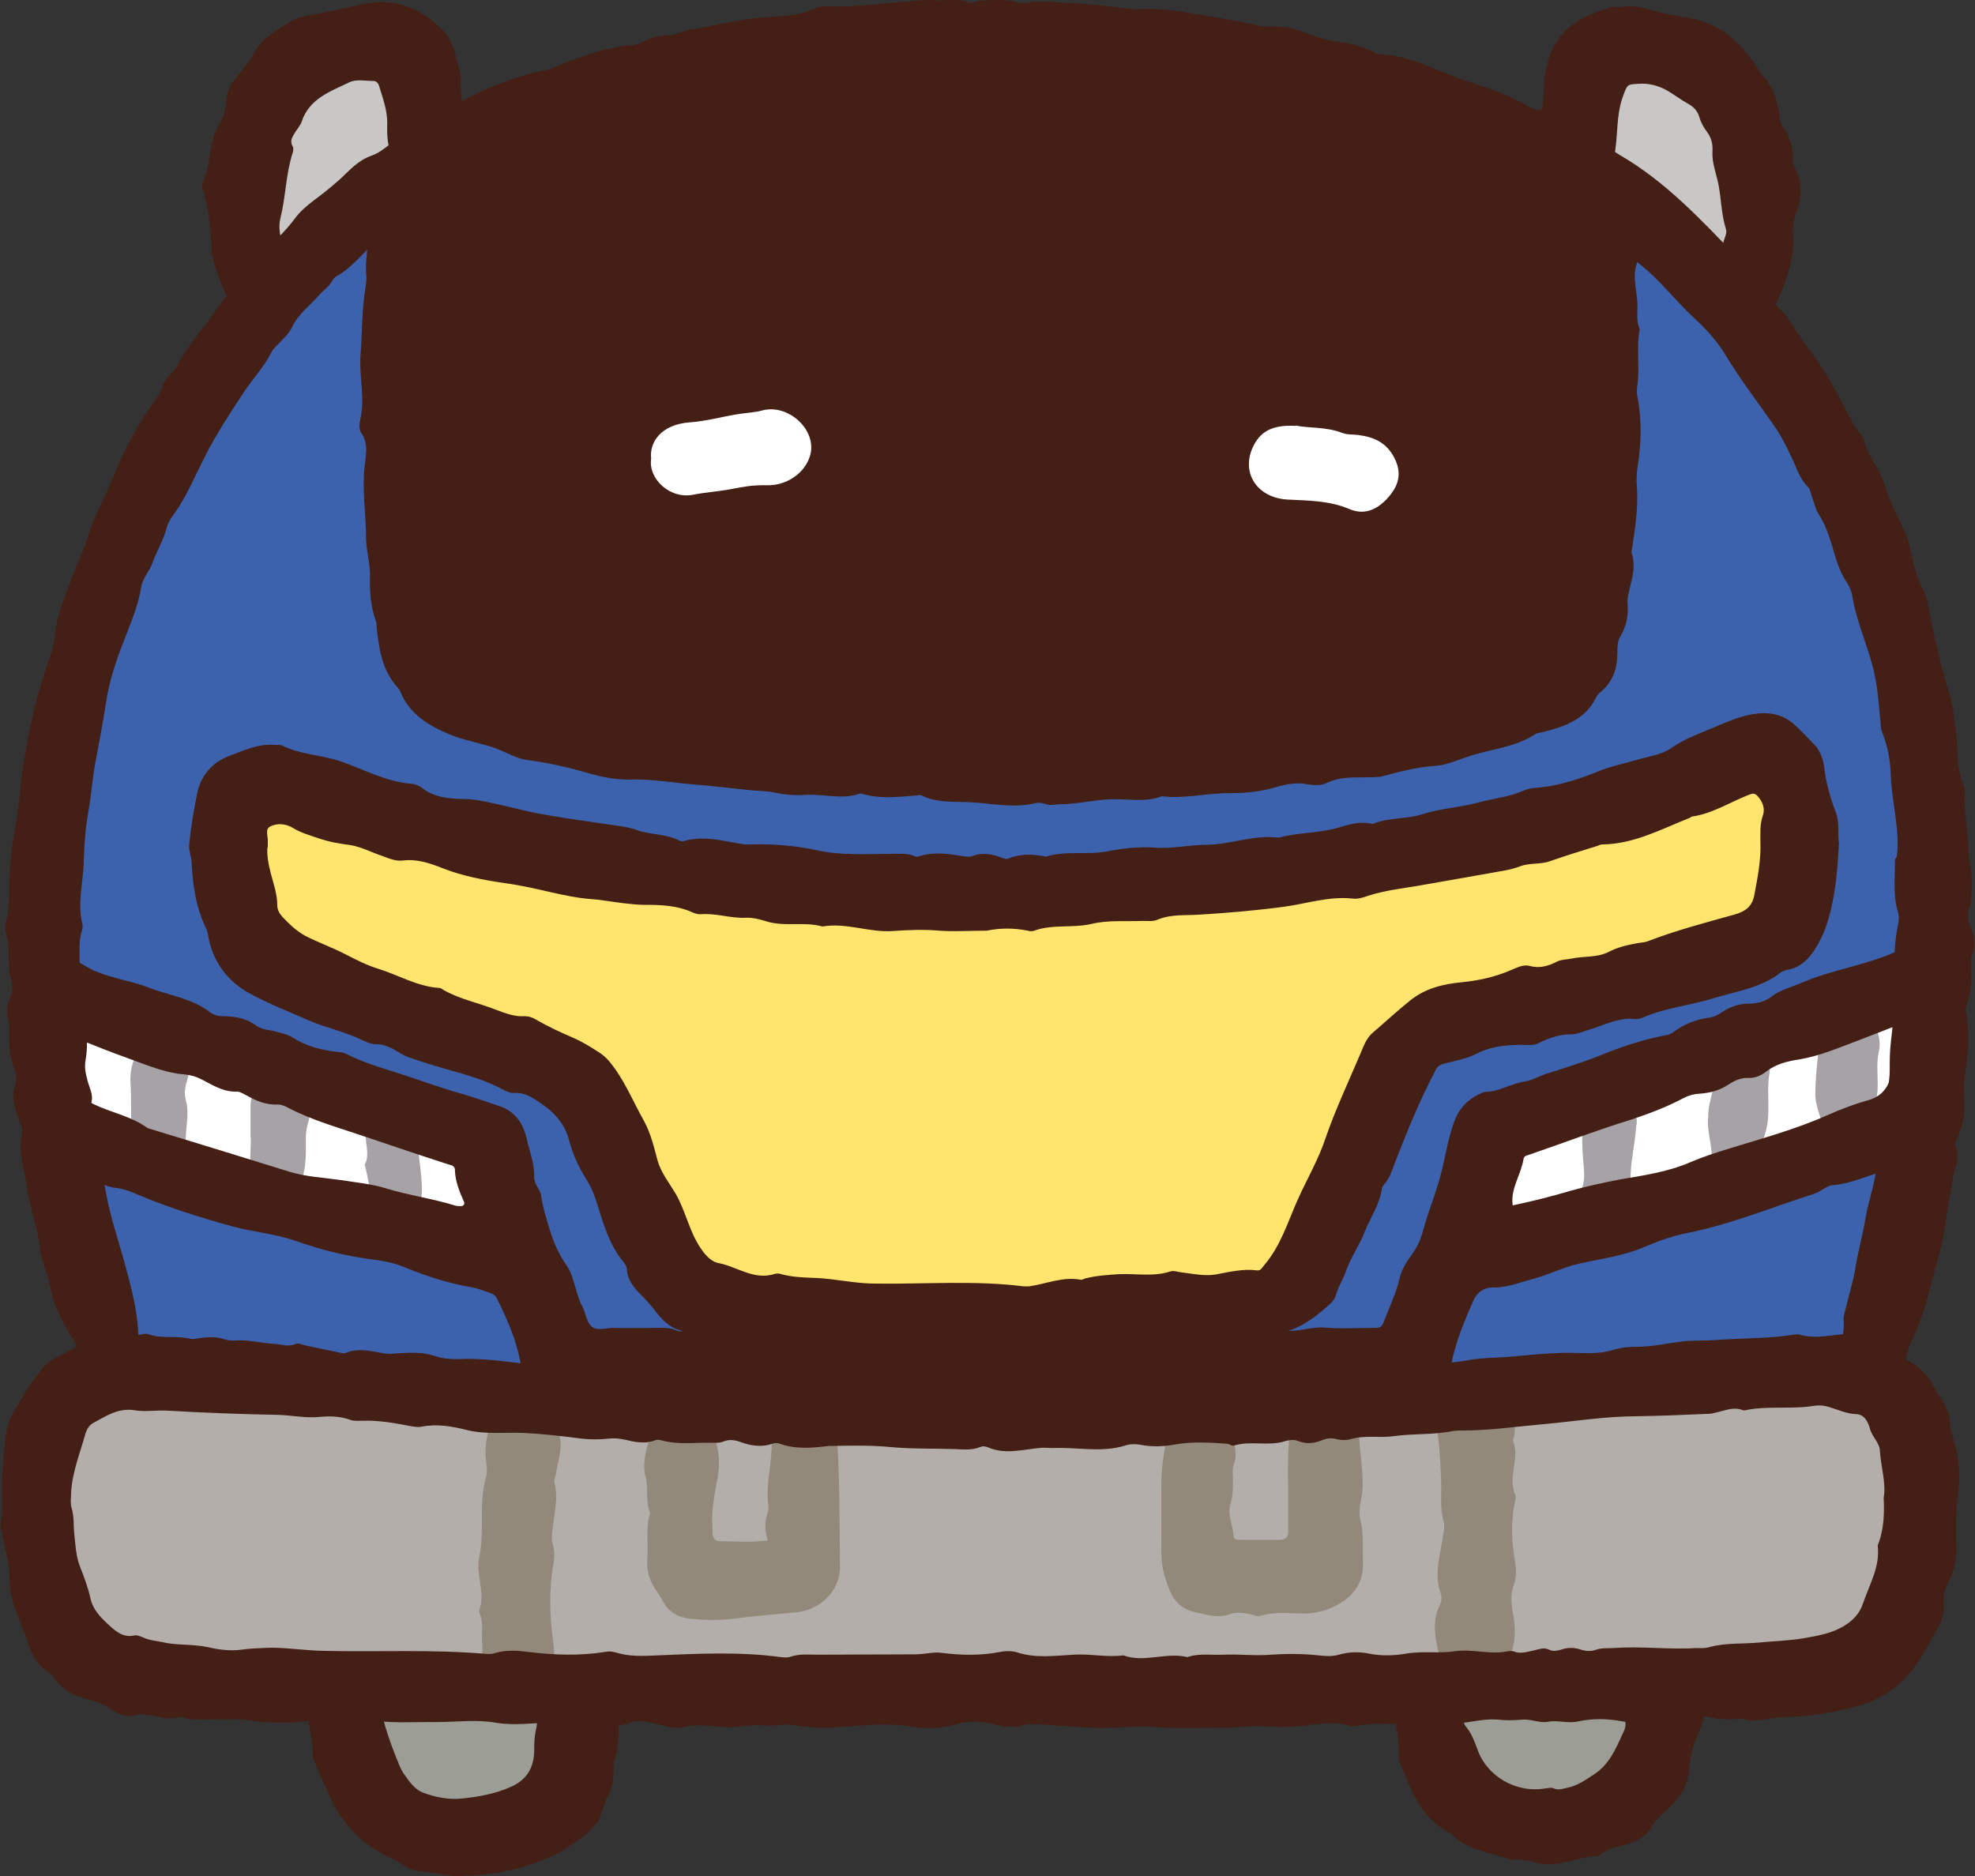 <svg width="40" height="38" viewBox="0 0 40 38" fill="none" xmlns="http://www.w3.org/2000/svg">
<rect x="0" y="0" width="40" height="38" fill="#333333" stroke="none"/>
<g clip-path="url(#clip0_238_109430)">
<path d="M31.429 31.056C31.75 31.007 32.171 31.084 32.592 31.141C32.899 31.183 33.192 31.353 33.32 31.678C33.37 31.806 33.413 31.947 33.427 32.081C33.47 32.527 33.656 32.958 33.599 33.418C33.563 33.729 33.527 34.033 33.492 34.344C33.456 34.592 33.47 34.839 33.47 35.087C33.47 35.327 33.441 35.56 33.249 35.737C33.206 35.78 33.185 35.85 33.149 35.907C33.12 35.956 33.106 36.006 33.078 36.048C32.792 36.409 32.464 36.713 31.95 36.713C31.6 36.713 31.258 36.798 30.908 36.777C30.573 36.755 30.252 36.692 29.98 36.508C29.709 36.324 29.524 36.048 29.395 35.744C29.367 35.674 29.36 35.589 29.317 35.532C29.124 35.32 29.11 35.066 29.124 34.804C29.16 34.153 29.031 33.517 29.053 32.866C29.053 32.619 29.117 32.379 29.145 32.131C29.16 32.011 29.203 31.876 29.324 31.792C29.417 31.728 29.459 31.622 29.509 31.53C29.602 31.36 29.723 31.226 29.945 31.247C30.095 31.261 30.209 31.155 30.344 31.12C30.665 31.028 30.994 31.063 31.429 31.049V31.056Z" fill="#9C9D94"/>
<path d="M11.411 34.563C11.468 34.959 11.34 35.433 11.333 35.921C11.326 36.232 11.147 36.473 10.855 36.642C10.505 36.833 10.134 36.883 9.756 36.904C9.406 36.925 9.056 36.904 8.699 36.904C8.521 36.904 8.343 36.869 8.186 36.819C7.979 36.748 7.822 36.572 7.722 36.381C7.586 36.112 7.386 35.872 7.379 35.546C7.379 35.518 7.358 35.483 7.343 35.454C7.158 35.172 7.172 34.839 7.129 34.521C7.058 33.969 6.987 33.411 7.001 32.852C7.008 32.449 7.136 32.124 7.5 31.862C7.886 31.572 8.293 31.36 8.764 31.297C9.27 31.226 9.77 31.212 10.277 31.396C10.733 31.558 10.933 31.884 11.104 32.272C11.276 32.661 11.304 33.078 11.354 33.496C11.39 33.821 11.404 34.139 11.411 34.556V34.563Z" fill="#9C9D94"/>
<path d="M9.456 37.986C9.22 38.042 8.835 37.929 8.45 37.894C8.357 37.887 8.278 37.852 8.207 37.802C8.093 37.717 7.964 37.654 7.836 37.597C7.294 37.335 6.915 36.911 6.673 36.374C6.573 36.154 6.48 35.942 6.387 35.723C6.366 35.674 6.337 35.624 6.337 35.575C6.337 35.023 6.095 34.5 6.137 33.941C6.137 33.892 6.137 33.828 6.116 33.779C6.038 33.574 6.059 33.376 6.13 33.178C6.18 33.043 6.173 32.916 6.159 32.767C6.095 32.301 6.145 31.841 6.309 31.396C6.43 31.07 6.823 30.865 7.201 30.943C7.329 30.971 7.401 30.943 7.493 30.872C7.615 30.766 7.772 30.703 7.879 30.575C7.929 30.512 8.021 30.469 8.107 30.455C8.385 30.406 8.649 30.314 8.935 30.264C9.392 30.186 9.82 30.314 10.262 30.349C10.312 30.349 10.369 30.37 10.419 30.399C10.812 30.618 11.254 30.766 11.575 31.113C11.668 31.212 11.747 31.311 11.811 31.424C11.932 31.65 11.996 31.912 12.146 32.124C12.161 32.138 12.161 32.166 12.168 32.188C12.211 32.548 12.346 32.888 12.375 33.262C12.403 33.616 12.425 33.969 12.467 34.323C12.517 34.769 12.582 35.221 12.446 35.667C12.425 35.737 12.425 35.815 12.425 35.893C12.432 36.07 12.389 36.232 12.303 36.388C12.203 36.579 12.203 36.812 12.039 36.975C11.989 37.031 11.954 37.102 11.889 37.144C11.654 37.307 11.433 37.491 11.176 37.597C10.691 37.809 10.177 37.965 9.477 37.993L9.456 37.986ZM9.327 31.785C8.699 31.827 8.064 32.117 7.665 32.584C7.55 32.718 7.486 32.916 7.543 33.064C7.679 33.439 7.593 33.828 7.643 34.21C7.707 34.754 7.879 35.256 8.086 35.751C8.114 35.822 8.15 35.893 8.193 35.949C8.293 36.091 8.4 36.246 8.564 36.31C8.821 36.409 9.106 36.459 9.363 36.43C9.691 36.395 10.027 36.338 10.341 36.197C10.662 36.056 10.805 35.822 10.819 35.49C10.819 35.341 10.819 35.193 10.855 35.037C10.912 34.797 10.855 34.542 10.912 34.295C10.962 34.054 10.755 33.821 10.862 33.574C10.705 33.298 10.733 32.972 10.619 32.675C10.384 32.06 9.97 31.799 9.335 31.77L9.327 31.785Z" fill="#431F16"/>
<path d="M34.541 32.845C34.541 33.093 34.491 33.34 34.583 33.588C34.498 34.111 34.633 34.655 34.377 35.164C34.284 35.355 34.227 35.596 34.212 35.815C34.191 36.19 33.991 36.465 33.72 36.699C33.62 36.784 33.534 36.869 33.463 36.989C33.349 37.201 33.135 37.307 32.913 37.364C32.742 37.406 32.578 37.448 32.428 37.554C32.4 37.576 32.371 37.597 32.343 37.597C31.9 37.611 31.486 37.88 31.022 37.703C30.858 37.646 30.673 37.703 30.501 37.639C30.116 37.505 29.688 37.47 29.388 37.137C28.774 36.847 28.582 36.261 28.353 35.702C28.339 35.674 28.332 35.638 28.332 35.61C28.353 35.115 28.189 34.648 28.146 34.175C28.118 33.856 28.018 33.538 28.118 33.213C28.139 33.135 28.139 33.036 28.125 32.951C28.018 32.272 28.275 31.686 28.596 31.12C28.667 30.992 28.774 30.908 28.903 30.83C29.16 30.681 29.402 30.526 29.652 30.37C29.823 30.264 30.009 30.222 30.202 30.179C30.773 30.045 31.343 30.01 31.922 30.01C32.057 30.01 32.178 30.024 32.307 30.073C32.45 30.123 32.599 30.172 32.749 30.201C33.035 30.257 33.292 30.349 33.492 30.575C33.613 30.71 33.798 30.759 33.927 30.908C34.369 31.41 34.512 32.004 34.526 32.647C34.526 32.711 34.526 32.774 34.526 32.845H34.541ZM31.365 31.587C31.044 31.551 30.751 31.65 30.451 31.714C30.18 31.77 30.016 31.926 29.873 32.138C29.773 32.286 29.674 32.435 29.638 32.626C29.559 33.05 29.567 33.46 29.638 33.877C29.652 33.948 29.659 34.033 29.638 34.104C29.567 34.33 29.659 34.542 29.638 34.769C29.638 34.839 29.638 34.917 29.695 34.981C29.816 35.129 29.873 35.299 29.938 35.476C30.123 35.956 30.673 36.331 31.308 36.225C31.365 36.218 31.415 36.204 31.465 36.225C31.565 36.268 31.65 36.232 31.75 36.211C31.957 36.169 32.121 36.048 32.293 35.935C32.592 35.737 32.721 35.433 32.856 35.136C32.899 35.051 32.942 34.959 32.913 34.853C32.849 34.62 32.921 34.38 32.942 34.153C32.978 33.722 33.106 33.291 32.935 32.852C32.921 32.817 32.928 32.767 32.935 32.725C32.949 32.527 32.871 32.343 32.835 32.152C32.771 31.799 32.5 31.7 32.221 31.664C31.929 31.629 31.643 31.551 31.358 31.587H31.365Z" fill="#431F16"/>
<path d="M8.5 4.186C8.5 4.533 8.492 4.879 8.5 5.226C8.507 5.424 8.464 5.6 8.35 5.742C8.164 5.975 7.957 6.18 7.65 6.3C7.144 6.498 6.637 6.392 6.13 6.421C6.087 6.421 6.037 6.414 6.009 6.385C5.773 6.159 5.488 5.975 5.359 5.664C5.238 5.381 5.153 5.091 5.138 4.773C5.117 4.137 5.26 3.536 5.374 2.927C5.388 2.843 5.395 2.758 5.409 2.673C5.495 2.22 5.659 1.81 6.08 1.549C6.109 1.534 6.137 1.513 6.159 1.492C6.33 1.329 6.523 1.245 6.758 1.202C7.115 1.139 7.465 1.096 7.829 1.096C8 1.096 8.093 1.167 8.143 1.315C8.228 1.563 8.271 1.817 8.285 2.072C8.293 2.249 8.307 2.425 8.371 2.574C8.5 2.885 8.492 3.203 8.492 3.529C8.492 3.748 8.492 3.96 8.492 4.179L8.5 4.186Z" fill="#C9C7C5"/>
<path d="M32.093 4.264C32.093 4.023 32.093 3.79 32.093 3.55C32.093 3.246 32.1 2.956 32.207 2.659C32.307 2.369 32.307 2.051 32.357 1.74C32.364 1.676 32.378 1.612 32.392 1.549C32.507 1.174 32.507 1.181 32.913 1.167C33.299 1.153 33.67 1.266 34.041 1.308C34.091 1.308 34.141 1.358 34.184 1.386C34.334 1.492 34.491 1.584 34.633 1.704C34.947 1.966 35.104 2.319 35.176 2.701C35.254 3.132 35.311 3.571 35.425 3.995C35.447 4.066 35.447 4.144 35.447 4.221C35.447 4.419 35.44 4.61 35.447 4.808C35.49 5.508 35.14 6.01 34.619 6.435C34.555 6.491 34.483 6.498 34.405 6.498C34.062 6.498 33.72 6.541 33.385 6.491C32.835 6.406 32.378 6.166 32.136 5.622C32.093 5.53 32.093 5.438 32.093 5.339C32.093 4.985 32.093 4.625 32.093 4.271V4.264Z" fill="#C9C7C5"/>
<path d="M9.434 2.687C9.427 3.026 9.377 3.373 9.492 3.705C9.492 3.726 9.492 3.748 9.492 3.769C9.463 4.045 9.456 4.32 9.492 4.596C9.492 4.639 9.499 4.688 9.484 4.723C9.349 4.992 9.42 5.289 9.37 5.572C9.313 5.954 9.177 6.279 8.928 6.59C8.614 6.986 8.186 7.128 7.75 7.297C7.643 7.34 7.536 7.347 7.429 7.347C7.222 7.347 7.015 7.347 6.808 7.396C6.673 7.432 6.53 7.418 6.387 7.375C6.202 7.319 6.009 7.269 5.809 7.269C5.659 7.269 5.524 7.198 5.417 7.114C5.103 6.845 4.81 6.569 4.653 6.159C4.532 5.834 4.375 5.53 4.303 5.183C4.303 5.176 4.289 5.162 4.289 5.155C4.275 4.688 4.232 4.229 4.096 3.783C4.096 3.762 4.096 3.741 4.096 3.719C4.289 3.323 4.21 2.85 4.475 2.461C4.567 2.326 4.567 2.135 4.596 1.966C4.61 1.853 4.646 1.754 4.71 1.669C4.853 1.478 5.024 1.301 5.131 1.096C5.295 0.771 5.602 0.622 5.88 0.438C6.03 0.339 6.202 0.325 6.38 0.29C6.701 0.233 7.022 0.156 7.336 0.085C7.986 -0.057 8.521 0.163 8.971 0.615C9.163 0.806 9.213 1.068 9.277 1.315C9.306 1.407 9.334 1.506 9.327 1.598C9.313 1.959 9.434 2.305 9.413 2.659L9.434 2.687ZM6.744 5.918C6.958 5.968 7.172 5.848 7.386 5.777C7.829 5.629 8.05 5.24 7.957 4.78C7.886 4.412 7.979 4.038 7.921 3.663C7.914 3.613 7.957 3.564 7.964 3.507C7.979 3.401 7.993 3.288 7.95 3.189C7.843 2.963 7.836 2.729 7.843 2.489C7.843 2.234 7.757 2.001 7.686 1.768C7.672 1.711 7.643 1.64 7.558 1.64C7.393 1.64 7.215 1.598 7.072 1.669C6.687 1.853 6.259 2.001 6.109 2.468C6.08 2.546 6.016 2.616 5.973 2.687C5.923 2.772 5.866 2.85 5.923 2.956C5.952 3.005 5.938 3.062 5.923 3.111C5.788 3.536 5.788 3.981 5.681 4.412C5.638 4.582 5.666 4.731 5.702 4.886C5.738 5.02 5.781 5.155 5.83 5.289C5.973 5.657 6.344 5.918 6.751 5.918H6.744Z" fill="#431F16"/>
<path d="M32.878 0.134C33.092 0.106 33.285 0.156 33.47 0.212C33.755 0.297 34.048 0.332 34.334 0.389C34.469 0.417 34.598 0.474 34.726 0.537C35.111 0.728 35.368 1.039 35.597 1.386C35.625 1.428 35.654 1.478 35.69 1.52C35.918 1.761 36.004 2.058 36.046 2.369C36.053 2.432 36.053 2.496 36.096 2.553C36.253 2.758 36.318 2.991 36.31 3.253C36.31 3.302 36.332 3.359 36.353 3.408C36.51 3.691 36.496 3.988 36.389 4.278C36.332 4.434 36.303 4.589 36.318 4.752C36.346 5.176 36.218 5.558 36.061 5.947C36.004 6.088 35.946 6.223 35.882 6.364C35.718 6.717 35.44 6.986 35.14 7.212C35.019 7.304 34.876 7.368 34.712 7.354C34.59 7.347 34.476 7.389 34.362 7.418C34.12 7.481 33.877 7.517 33.62 7.439C33.499 7.403 33.356 7.425 33.227 7.425C32.935 7.425 32.664 7.368 32.421 7.205C32.35 7.156 32.264 7.135 32.185 7.092C32.114 7.057 32.036 7.043 31.979 6.993C31.607 6.633 31.286 6.258 31.229 5.706C31.201 5.402 31.243 5.084 31.115 4.794C31.165 4.405 31.079 4.009 31.151 3.613C31.179 3.437 31.208 3.26 31.186 3.076C31.158 2.8 31.158 2.517 31.222 2.241C31.279 1.994 31.251 1.725 31.3 1.471C31.401 0.877 31.715 0.467 32.3 0.262C32.492 0.191 32.685 0.106 32.892 0.148L32.878 0.134ZM33.984 5.982C34.219 5.982 34.234 5.954 34.469 5.756C34.748 5.522 34.833 5.204 34.912 4.879C34.933 4.801 34.983 4.723 34.954 4.632C34.862 4.342 34.862 4.038 34.805 3.741C34.762 3.521 34.669 3.295 34.683 3.076C34.69 2.906 34.662 2.793 34.569 2.666C34.505 2.581 34.448 2.482 34.419 2.376C34.383 2.256 34.312 2.171 34.198 2.107C34.055 2.029 33.927 1.93 33.784 1.845C33.606 1.739 33.406 1.683 33.192 1.697C32.956 1.711 32.963 1.704 32.878 1.93C32.692 2.411 32.806 2.942 32.621 3.415C32.678 3.705 32.642 3.988 32.635 4.278C32.635 4.511 32.649 4.738 32.621 4.978C32.578 5.275 32.699 5.551 32.949 5.706C33.22 5.876 33.534 5.996 33.977 5.975L33.984 5.982Z" fill="#431F16"/>
<path d="M20.075 0.46C20.575 0.46 20.924 0.453 21.281 0.46C21.752 0.474 22.216 0.523 22.68 0.573C22.944 0.601 23.208 0.58 23.472 0.587C23.558 0.587 23.672 0.559 23.729 0.601C24.078 0.834 24.478 0.792 24.864 0.856C25.035 0.884 25.192 0.955 25.37 0.99C25.798 1.068 26.234 1.11 26.648 1.245C26.733 1.273 26.819 1.28 26.897 1.322C27.183 1.464 27.483 1.549 27.804 1.591C27.989 1.612 28.161 1.754 28.339 1.824C28.717 1.966 29.096 2.093 29.481 2.22C29.659 2.277 29.823 2.369 29.98 2.461C30.038 2.489 30.08 2.539 30.152 2.553C30.53 2.652 30.823 2.899 31.129 3.118C31.343 3.267 31.579 3.387 31.807 3.514C31.843 3.536 31.907 3.529 31.929 3.557C32.157 3.804 32.478 3.946 32.721 4.186C32.935 4.398 33.12 4.639 33.385 4.801C33.513 4.879 33.641 4.992 33.706 5.12C33.855 5.424 34.12 5.622 34.341 5.855C34.462 5.982 34.598 6.095 34.662 6.265C34.691 6.35 34.762 6.406 34.826 6.463C34.947 6.576 35.062 6.689 35.097 6.859C35.111 6.916 35.154 6.979 35.197 7.022C35.454 7.276 35.597 7.616 35.789 7.913C36.103 8.408 36.339 8.945 36.603 9.468C36.674 9.603 36.824 9.687 36.846 9.85C36.889 10.14 37.024 10.402 37.11 10.677C37.153 10.819 37.238 10.953 37.288 11.095C37.609 11.979 37.895 12.877 38.123 13.789C38.202 14.093 38.237 14.404 38.28 14.715C38.294 14.814 38.323 14.906 38.366 14.991C38.437 15.153 38.466 15.316 38.487 15.493C38.523 15.868 38.573 16.242 38.637 16.61C38.658 16.73 38.68 16.843 38.673 16.964C38.63 17.734 38.765 18.498 38.751 19.269C38.751 19.481 38.815 19.693 38.808 19.912C38.808 20.096 38.794 20.28 38.723 20.457C38.701 20.52 38.666 20.577 38.687 20.648C38.773 21.022 38.758 21.397 38.687 21.772C38.651 21.97 38.666 22.182 38.673 22.387C38.68 22.62 38.658 22.84 38.587 23.059C38.559 23.144 38.537 23.221 38.537 23.313C38.559 23.971 38.416 24.6 38.259 25.23C38.18 25.541 38.095 25.859 38.073 26.177C38.066 26.269 38.038 26.375 37.995 26.46C37.859 26.729 37.838 27.019 37.809 27.309C37.781 27.599 37.731 27.881 37.588 28.143C37.517 28.27 37.459 28.419 37.424 28.567C37.374 28.794 37.231 28.921 37.017 28.991C36.674 29.105 36.332 29.218 35.996 29.331C35.911 29.359 35.825 29.373 35.74 29.373C35.697 29.373 35.647 29.359 35.611 29.373C35.311 29.486 34.99 29.465 34.683 29.529C34.391 29.593 34.105 29.628 33.806 29.635C33.499 29.649 33.199 29.684 32.906 29.776C32.678 29.847 32.443 29.897 32.2 29.897C31.757 29.897 31.322 29.897 30.88 29.897C30.509 29.897 30.137 29.918 29.781 30.017C29.752 30.024 29.716 30.024 29.681 30.024C29.11 29.981 28.546 30.087 27.975 30.095C27.376 30.102 26.769 30.123 26.177 30.172C25.47 30.236 24.756 30.243 24.05 30.3C23.608 30.335 23.151 30.285 22.715 30.406C22.687 30.413 22.651 30.413 22.616 30.406C21.659 30.377 20.71 30.448 19.754 30.462C19.604 30.462 19.454 30.462 19.297 30.42C19.04 30.363 18.776 30.42 18.519 30.491C18.205 30.582 17.884 30.547 17.57 30.512C17.42 30.498 17.27 30.469 17.12 30.469C16.178 30.469 15.229 30.469 14.287 30.469C13.609 30.469 12.931 30.469 12.253 30.469C11.533 30.483 10.812 30.399 10.091 30.384C9.506 30.37 8.914 30.3 8.328 30.264C8.228 30.264 8.136 30.222 8.043 30.208C7.55 30.123 7.044 30.116 6.566 29.953C6.558 29.953 6.544 29.953 6.53 29.953C6.145 30.003 5.795 29.868 5.445 29.748C4.853 29.543 4.225 29.387 3.718 29.013C3.333 28.73 2.933 28.44 2.662 28.044C2.491 27.789 2.341 27.478 2.348 27.139C2.355 26.863 2.305 26.608 2.212 26.347C2.112 26.064 2.062 25.76 2.02 25.463C1.97 25.11 1.841 24.777 1.763 24.431C1.72 24.24 1.684 24.049 1.684 23.851C1.684 23.462 1.634 23.073 1.57 22.691C1.534 22.479 1.542 22.26 1.52 22.048C1.484 21.673 1.392 21.298 1.427 20.916C1.434 20.831 1.427 20.747 1.463 20.662C1.513 20.563 1.506 20.442 1.484 20.344C1.363 19.672 1.456 19 1.427 18.328C1.556 18.01 1.434 17.657 1.549 17.338C1.57 17.268 1.556 17.19 1.556 17.112C1.556 16.759 1.542 16.398 1.67 16.051C1.713 15.938 1.691 15.79 1.684 15.662C1.684 15.401 1.72 15.146 1.834 14.906C1.905 14.757 1.92 14.588 1.934 14.432C1.998 13.76 2.212 13.124 2.412 12.488C2.512 12.169 2.605 11.844 2.719 11.533C2.869 11.116 3.026 10.699 3.183 10.289C3.226 10.175 3.276 10.069 3.269 9.949C3.269 9.885 3.276 9.822 3.326 9.765C3.64 9.376 3.811 8.903 4.039 8.464C4.303 7.955 4.617 7.474 4.924 6.986C5.138 6.647 5.431 6.378 5.609 6.018C5.638 5.961 5.695 5.919 5.738 5.869C6.073 5.537 6.416 5.219 6.673 4.823C6.687 4.794 6.715 4.759 6.744 4.752C7.008 4.674 7.115 4.391 7.343 4.271C7.408 4.236 7.458 4.172 7.493 4.101C7.529 4.016 7.593 3.953 7.672 3.917C7.85 3.847 7.979 3.712 8.114 3.585C8.307 3.408 8.571 3.345 8.792 3.203C8.914 3.125 9.028 3.055 9.142 2.97C9.335 2.828 9.542 2.708 9.756 2.602C10.048 2.461 10.362 2.355 10.655 2.206C10.99 2.037 11.354 1.959 11.704 1.839C11.839 1.796 11.975 1.747 12.089 1.662C12.261 1.542 12.439 1.492 12.646 1.499C12.767 1.499 12.881 1.485 12.996 1.421C13.167 1.329 13.367 1.287 13.545 1.223C14.194 0.99 14.887 0.976 15.558 0.834C15.836 0.778 16.121 0.771 16.378 0.629C16.421 0.601 16.485 0.587 16.535 0.594C17.049 0.629 17.563 0.516 18.077 0.516C18.79 0.516 19.497 0.417 20.061 0.46H20.075Z" fill="#3D62AD"/>
<path d="M19.904 0.453C20.517 0.453 20.946 0.453 21.374 0.453C21.923 0.453 22.466 0.516 23.008 0.58C23.065 0.58 23.115 0.58 23.172 0.58C23.451 0.58 23.722 0.58 24 0.693C24.264 0.799 24.578 0.778 24.863 0.841C25.527 0.997 26.227 1.039 26.869 1.287C27.197 1.414 27.518 1.52 27.868 1.57C28.054 1.598 28.225 1.725 28.403 1.81C28.76 1.98 29.153 2.029 29.517 2.192C29.666 2.263 29.816 2.319 29.959 2.404C30.023 2.447 30.087 2.496 30.159 2.51C30.523 2.602 30.787 2.843 31.079 3.041C31.315 3.203 31.565 3.338 31.814 3.465C32.193 3.656 32.328 3.903 32.129 4.271C32.093 4.342 32.071 4.419 32.093 4.49C32.157 4.681 32.107 4.886 32.171 5.063C32.285 5.395 32.243 5.749 32.343 6.081C32.364 6.152 32.343 6.23 32.343 6.307C32.343 6.788 32.343 7.262 32.343 7.743C32.343 8.174 32.278 8.605 32.228 9.03C32.193 9.306 32.221 9.595 32.207 9.878C32.186 10.296 32.136 10.713 32.1 11.13C32.043 11.717 31.872 12.297 31.886 12.891C31.886 12.968 31.864 13.039 31.829 13.11C31.657 13.492 31.372 13.803 31.001 13.944C30.658 14.071 30.323 14.241 29.952 14.305C29.509 14.383 29.088 14.545 28.646 14.609C28.154 14.68 27.668 14.821 27.162 14.835C27.14 14.835 27.119 14.835 27.097 14.835C26.676 14.998 26.227 14.913 25.798 14.97C25.384 15.019 24.971 14.976 24.564 15.083C24.521 15.09 24.478 15.083 24.435 15.09C23.636 15.16 22.837 15.168 22.038 15.16C21.574 15.16 21.11 15.203 20.653 15.16C19.768 15.075 18.876 15.168 17.998 15.097C17.227 15.033 16.464 15.075 15.7 15.047C15.472 15.04 15.244 15.054 15.015 14.991C14.951 14.97 14.88 14.97 14.822 14.991C14.501 15.061 14.202 14.955 13.888 14.927C13.581 14.906 13.288 14.828 12.974 14.835C12.624 14.849 12.275 14.8 11.947 14.687C11.839 14.651 11.732 14.644 11.625 14.644C11.404 14.644 11.197 14.588 10.99 14.51C10.783 14.432 10.583 14.354 10.369 14.305C9.991 14.22 9.663 14.036 9.313 13.88C8.999 13.739 8.856 13.485 8.757 13.202C8.6 12.749 8.55 12.275 8.5 11.802C8.471 11.519 8.335 11.264 8.321 10.981C8.321 10.925 8.293 10.875 8.293 10.826C8.335 10.182 8.236 9.553 8.214 8.917C8.193 8.337 8.143 7.75 8.171 7.17C8.193 6.753 8.2 6.329 8.271 5.911C8.3 5.763 8.293 5.607 8.285 5.459C8.271 5.134 8.328 4.815 8.4 4.497C8.421 4.412 8.421 4.327 8.414 4.236C8.393 3.953 8.5 3.705 8.607 3.458C8.685 3.288 8.828 3.175 8.971 3.055C9.57 2.56 10.305 2.326 10.997 2.001C11.069 1.966 11.14 1.952 11.219 1.93C11.376 1.881 11.533 1.831 11.69 1.796C11.961 1.739 12.146 1.485 12.432 1.471C12.71 1.457 12.96 1.351 13.217 1.273C13.695 1.124 14.159 0.948 14.673 0.933C14.944 0.926 15.208 0.827 15.472 0.785C15.786 0.735 16.1 0.721 16.392 0.566C16.421 0.552 16.457 0.559 16.492 0.559C16.785 0.559 17.078 0.53 17.37 0.502C18.262 0.424 19.162 0.403 19.875 0.424L19.904 0.453Z" fill="#431F16"/>
<path d="M9.713 2.666C9.57 2.913 9.513 3.118 9.449 3.33C9.406 3.479 9.342 3.62 9.249 3.741C9.128 3.91 9.063 4.08 9.142 4.285C9.163 4.349 9.17 4.412 9.142 4.476C9.049 4.688 9.042 4.914 9.006 5.141C8.942 5.558 8.835 5.961 8.821 6.385C8.814 6.619 8.878 6.859 8.821 7.085C8.771 7.311 8.778 7.538 8.778 7.764C8.778 7.948 8.778 8.125 8.828 8.309C8.864 8.436 8.871 8.598 8.828 8.726C8.742 9.016 8.842 9.277 8.871 9.553C8.899 9.822 8.978 10.083 8.942 10.352C8.942 10.373 8.928 10.402 8.935 10.416C9.078 10.755 8.999 11.123 9.085 11.469C9.142 11.695 9.178 11.936 9.178 12.176C9.178 12.502 9.335 12.806 9.384 13.124C9.392 13.181 9.449 13.209 9.499 13.237C9.756 13.379 10.02 13.52 10.277 13.654C10.312 13.675 10.355 13.69 10.398 13.697C10.84 13.746 11.233 13.944 11.647 14.071C11.975 14.17 12.318 14.149 12.653 14.213C12.824 14.241 13.003 14.255 13.167 14.298C13.517 14.39 13.873 14.383 14.23 14.411C14.38 14.425 14.537 14.397 14.687 14.467C14.715 14.482 14.751 14.489 14.787 14.475C15.136 14.39 15.479 14.489 15.829 14.489C16.328 14.489 16.828 14.517 17.327 14.602C17.399 14.616 17.484 14.623 17.556 14.602C17.898 14.496 18.227 14.602 18.562 14.623C18.605 14.623 18.64 14.644 18.691 14.623C19.083 14.475 19.483 14.531 19.882 14.581C20.032 14.595 20.189 14.595 20.339 14.602C20.524 14.609 20.71 14.588 20.889 14.658C20.953 14.687 21.046 14.672 21.117 14.658C21.402 14.595 21.681 14.588 21.959 14.665C21.988 14.672 22.023 14.68 22.059 14.672C22.359 14.595 22.666 14.729 22.958 14.616C22.965 14.616 22.98 14.616 22.994 14.616C23.422 14.694 23.836 14.545 24.257 14.552C24.642 14.559 25.013 14.475 25.399 14.446C25.484 14.439 25.577 14.404 25.656 14.439C25.877 14.531 26.084 14.467 26.298 14.397C26.483 14.34 26.662 14.277 26.869 14.34C27.019 14.383 27.169 14.347 27.319 14.291C27.561 14.185 27.825 14.135 28.089 14.163C28.332 14.192 28.532 14.057 28.753 14.015C29.081 13.951 29.417 13.88 29.731 13.76C30.137 13.612 30.558 13.52 30.922 13.251C31.144 13.088 31.236 12.869 31.343 12.643C31.343 12.636 31.358 12.622 31.351 12.615C31.215 12.219 31.529 11.858 31.436 11.469C31.429 11.427 31.436 11.377 31.451 11.342C31.586 11.031 31.572 10.706 31.565 10.38C31.565 10.211 31.615 10.062 31.636 9.899C31.715 9.412 31.665 8.924 31.693 8.443C31.693 8.344 31.693 8.252 31.729 8.153C31.8 7.983 31.85 7.806 31.765 7.623C31.75 7.594 31.75 7.559 31.765 7.524C31.843 7.276 31.765 7.036 31.765 6.788C31.757 6.583 31.715 6.378 31.715 6.18C31.715 5.94 31.643 5.72 31.622 5.494C31.6 5.24 31.515 4.992 31.5 4.738C31.5 4.617 31.493 4.504 31.472 4.384C31.443 4.207 31.5 4.045 31.593 3.896C31.636 3.825 31.686 3.762 31.7 3.663C31.722 3.472 31.793 3.437 31.943 3.557C32.307 3.847 32.699 4.108 33.013 4.462C33.085 4.547 33.099 4.632 33.092 4.731C33.092 4.9 33.071 5.077 33.142 5.247C33.156 5.275 33.156 5.317 33.149 5.346C33.049 5.636 33.17 5.918 33.163 6.208C33.163 6.357 33.142 6.512 33.206 6.661C33.206 6.668 33.213 6.682 33.206 6.689C33.142 7.036 33.206 7.396 33.17 7.743C33.156 7.842 33.142 7.941 33.163 8.033C33.256 8.514 33.242 9.001 33.163 9.482C33.142 9.624 33.142 9.765 33.156 9.907C33.178 10.31 33.113 10.706 33.056 11.102C33.056 11.13 33.035 11.172 33.042 11.194C33.149 11.491 33.035 11.766 32.978 12.049C32.971 12.099 32.956 12.155 32.963 12.212C32.985 12.459 32.942 12.685 32.814 12.898C32.757 12.997 32.757 13.11 32.757 13.216C32.757 13.527 32.678 13.789 32.435 14.001C32.392 14.036 32.35 14.079 32.328 14.121C32.114 14.573 31.693 14.715 31.251 14.828C31.201 14.842 31.137 14.842 31.094 14.87C30.701 15.132 30.237 15.167 29.802 15.302C29.552 15.38 29.317 15.5 29.053 15.514C28.681 15.542 28.325 15.634 27.968 15.733C27.939 15.74 27.904 15.733 27.868 15.74C27.533 15.761 27.19 15.705 26.869 15.86C26.755 15.917 26.598 15.91 26.455 15.882C26.255 15.846 26.055 15.882 25.841 15.945C25.556 16.03 25.242 16.066 24.935 16.066C24.464 16.058 24 16.186 23.529 16.129C23.172 16.27 22.794 16.165 22.43 16.193C22.102 16.214 21.781 16.292 21.452 16.292C21.367 16.292 21.288 16.32 21.195 16.292C21.124 16.27 21.038 16.249 20.967 16.27C20.517 16.377 20.075 16.27 19.633 16.249C19.311 16.235 18.976 16.264 18.669 16.115C18.626 16.094 18.583 16.115 18.541 16.115C18.184 16.143 17.82 16.186 17.463 16.08C17.442 16.08 17.42 16.066 17.399 16.08C17.049 16.2 16.685 16.08 16.328 16.101C16.114 16.115 15.893 16.101 15.679 16.051C15.529 16.023 15.379 16.023 15.222 16.009C14.851 15.973 14.487 15.924 14.116 15.896C13.659 15.86 13.217 15.776 12.753 15.79C12.475 15.797 12.189 15.74 11.918 15.662C11.511 15.542 11.097 15.45 10.676 15.394C10.455 15.365 10.269 15.245 10.062 15.167C9.748 15.047 9.406 15.005 9.092 14.87C8.678 14.694 8.314 14.475 8.121 14.043C8.107 14.001 8.086 13.958 8.057 13.93C7.743 13.591 7.679 13.159 7.629 12.728C7.629 12.671 7.629 12.615 7.607 12.565C7.5 12.261 7.486 11.95 7.493 11.639C7.493 11.399 7.422 11.172 7.415 10.932C7.415 10.451 7.336 9.977 7.379 9.489C7.401 9.263 7.479 9.001 7.315 8.768C7.265 8.697 7.279 8.57 7.301 8.478C7.393 8.047 7.272 7.623 7.301 7.198C7.336 6.725 7.329 6.251 7.408 5.784C7.415 5.728 7.422 5.678 7.422 5.621C7.379 5.197 7.5 4.78 7.5 4.356C7.5 4.158 7.572 3.974 7.779 3.875C7.836 3.847 7.9 3.818 7.943 3.769C8.157 3.5 8.478 3.401 8.749 3.224C8.906 3.125 9.07 3.048 9.213 2.92C9.32 2.814 9.47 2.765 9.684 2.68L9.713 2.666Z" fill="#431F16"/>
<path d="M38.751 21.185C38.815 21.553 38.665 21.977 38.687 22.408C38.687 22.493 38.658 22.557 38.58 22.592C38.451 22.656 38.351 22.748 38.209 22.797C37.83 22.924 37.452 23.066 37.095 23.25C36.953 23.32 36.781 23.335 36.632 23.391C35.932 23.639 35.211 23.823 34.526 24.091C34.069 24.275 33.577 24.31 33.099 24.409C32.799 24.473 32.492 24.515 32.214 24.622C31.857 24.756 31.472 24.791 31.108 24.912C30.865 24.989 30.608 24.94 30.358 24.933C30.23 24.933 30.137 24.827 30.137 24.692C30.13 24.381 30.102 24.063 30.144 23.752C30.173 23.511 30.308 23.292 30.38 23.052C30.401 22.967 30.501 22.896 30.594 22.861C30.829 22.776 31.065 22.684 31.3 22.613C31.7 22.493 32.078 22.331 32.471 22.196C32.585 22.154 32.692 22.104 32.813 22.083C32.999 22.048 33.17 21.984 33.334 21.892C33.641 21.715 33.991 21.666 34.319 21.553C34.74 21.411 35.19 21.341 35.568 21.093C35.768 20.966 36.004 20.959 36.225 20.916C36.367 20.888 36.496 20.853 36.624 20.782C36.824 20.669 37.067 20.669 37.267 20.549C37.424 20.45 37.602 20.393 37.788 20.358C38.08 20.294 38.38 20.337 38.672 20.329C38.758 20.329 38.772 20.393 38.772 20.464C38.772 20.683 38.772 20.895 38.772 21.178L38.751 21.185Z" fill="white"/>
<path d="M1.456 21.15C1.456 21.008 1.442 20.867 1.456 20.725C1.477 20.577 1.541 20.542 1.698 20.527C1.948 20.499 2.177 20.591 2.391 20.683C2.762 20.846 3.154 20.93 3.518 21.114C3.711 21.206 3.925 21.192 4.125 21.235C4.303 21.27 4.453 21.341 4.61 21.418C4.674 21.454 4.731 21.503 4.81 21.517C5.131 21.56 5.409 21.715 5.702 21.814C5.823 21.857 5.945 21.906 6.087 21.899C6.223 21.885 6.337 21.97 6.451 22.026C6.701 22.161 6.965 22.253 7.243 22.323C7.586 22.415 7.929 22.543 8.264 22.656C8.635 22.783 8.999 22.924 9.377 23.038C9.584 23.101 9.698 23.214 9.741 23.412C9.777 23.582 9.841 23.738 9.898 23.9C9.991 24.162 9.962 24.438 9.92 24.699C9.898 24.834 9.763 24.954 9.577 24.954C9.206 24.954 8.842 24.926 8.478 24.834C7.814 24.678 7.158 24.487 6.466 24.424C5.723 24.353 5.017 24.127 4.318 23.9C3.811 23.738 3.297 23.589 2.797 23.412C2.433 23.278 2.077 23.108 1.72 22.953C1.613 22.91 1.584 22.84 1.57 22.727C1.52 22.323 1.534 21.913 1.442 21.51C1.413 21.397 1.442 21.27 1.442 21.157H1.449L1.456 21.15Z" fill="white"/>
<path d="M36.767 22.111C36.774 21.68 36.831 21.355 36.853 21.022C36.889 20.577 37.224 20.421 37.552 20.464C37.738 20.485 37.895 20.57 37.966 20.747C38.038 20.923 38.102 21.093 38.052 21.305C38.002 21.524 38.03 21.758 38.03 21.984C38.03 22.274 37.938 22.529 37.788 22.776C37.688 22.946 37.545 23.073 37.345 23.059C37.124 23.045 36.967 22.889 36.889 22.691C36.81 22.479 36.753 22.26 36.767 22.125V22.111Z" fill="#A7A2A5"/>
<path d="M3.825 21.73C3.811 21.786 3.804 21.843 3.79 21.892C3.74 22.019 3.732 22.161 3.761 22.274C3.847 22.578 3.747 22.868 3.761 23.165C3.768 23.377 3.583 23.603 3.397 23.639C3.147 23.688 2.897 23.561 2.819 23.32C2.733 23.059 2.648 22.783 2.655 22.507C2.655 22.302 2.655 22.104 2.641 21.899C2.633 21.673 2.698 21.475 2.783 21.277C2.84 21.143 2.94 21.051 3.076 20.987C3.347 20.867 3.611 20.952 3.718 21.227C3.775 21.383 3.797 21.56 3.832 21.722L3.825 21.73Z" fill="#A7A2A5"/>
<path d="M34.598 22.649C34.584 22.444 34.662 22.224 34.705 22.005C34.74 21.835 34.733 21.666 34.819 21.503C34.933 21.284 35.126 21.213 35.397 21.241C35.625 21.263 35.804 21.439 35.84 21.659C35.84 21.68 35.847 21.701 35.84 21.722C35.761 22.154 35.889 22.592 35.732 23.016C35.697 23.108 35.718 23.207 35.711 23.306C35.668 23.709 35.276 23.95 34.933 23.78C34.783 23.702 34.669 23.582 34.669 23.434C34.669 23.172 34.576 22.924 34.591 22.642L34.598 22.649Z" fill="#A7A2A5"/>
<path d="M5.074 23.052C5.074 22.84 5.074 22.62 5.074 22.408C5.074 22.203 5.16 22.019 5.324 21.906C5.766 21.595 6.166 21.871 6.252 22.345C6.273 22.472 6.28 22.613 6.245 22.727C6.18 22.917 6.195 23.108 6.195 23.299C6.195 23.483 6.18 23.66 6.13 23.837C6.038 24.162 5.852 24.31 5.552 24.289C5.295 24.275 5.131 24.098 5.081 23.759C5.053 23.526 5.081 23.285 5.081 23.052H5.074Z" fill="#A7A2A5"/>
<path d="M33.142 22.776C33.128 22.988 33.092 23.207 33.063 23.412C33.021 23.66 33.021 23.907 33.021 24.155C33.021 24.275 33.021 24.388 32.949 24.501C32.792 24.763 32.485 24.827 32.257 24.622C32.071 24.459 31.993 24.247 32.057 24.013C32.107 23.837 32.078 23.681 32.064 23.504C32.043 23.264 32.043 23.023 32.043 22.776C32.043 22.705 32.078 22.628 32.107 22.557C32.214 22.26 32.421 22.125 32.699 22.154C32.935 22.182 33.071 22.338 33.149 22.677C33.149 22.705 33.149 22.741 33.149 22.776H33.142Z" fill="#A7A2A5"/>
<path d="M8.05 24.812C7.822 24.812 7.672 24.721 7.6 24.53C7.493 24.226 7.472 23.9 7.386 23.589C7.522 23.349 7.336 23.08 7.443 22.84C7.443 22.833 7.443 22.818 7.443 22.804C7.522 22.5 7.736 22.316 7.979 22.345C8.207 22.366 8.407 22.585 8.428 22.868C8.45 23.243 8.521 23.61 8.542 23.985C8.557 24.218 8.528 24.48 8.343 24.678C8.257 24.77 8.164 24.834 8.05 24.812Z" fill="#A7A2A5"/>
<path d="M1.541 21.934C1.599 21.977 1.627 22.041 1.641 22.104C1.677 22.246 1.77 22.302 1.898 22.366C2.248 22.536 2.648 22.606 2.976 22.84C3.004 22.861 3.033 22.861 3.069 22.875C3.996 23.158 4.924 23.441 5.852 23.731C6.187 23.837 6.537 23.851 6.88 23.9C7.194 23.95 7.508 23.978 7.814 24.07C8.271 24.211 8.749 24.275 9.206 24.416C9.249 24.431 9.292 24.431 9.334 24.431C9.392 24.431 9.413 24.388 9.399 24.346C9.306 24.141 9.22 23.929 9.213 23.695C9.213 23.61 9.135 23.603 9.07 23.582C8.521 23.405 7.979 23.221 7.436 23.038C6.901 22.854 6.351 22.705 5.845 22.444C5.781 22.408 5.702 22.373 5.631 22.373C5.388 22.387 5.181 22.295 4.981 22.182C4.924 22.154 4.86 22.111 4.803 22.111C4.532 22.125 4.318 21.984 4.096 21.871C3.989 21.814 3.882 21.779 3.754 21.765C3.333 21.736 2.947 21.56 2.562 21.425C2.248 21.312 1.927 21.185 1.613 21.058C1.492 21.008 1.406 20.945 1.449 20.824C1.513 20.626 1.449 20.442 1.449 20.252C1.449 20.068 1.442 19.884 1.449 19.7C1.449 19.474 1.513 19.431 1.691 19.544C2.098 19.806 2.576 19.834 3.012 20.004C3.425 20.167 3.882 20.216 4.246 20.499C4.325 20.563 4.425 20.584 4.524 20.584C4.774 20.584 5.003 20.634 5.202 20.782C5.324 20.867 5.474 20.86 5.609 20.902C5.716 20.93 5.823 20.952 5.916 21.008C6.209 21.199 6.53 21.277 6.872 21.312C6.937 21.312 7.001 21.341 7.058 21.369C7.401 21.538 7.772 21.645 8.128 21.758C8.478 21.871 8.821 21.998 9.177 22.104C9.499 22.196 9.82 22.302 10.141 22.415C10.448 22.521 10.605 22.783 10.669 23.073C10.726 23.328 10.826 23.568 10.819 23.837C10.812 23.985 10.94 24.084 10.962 24.226C10.983 24.416 11.047 24.607 11.097 24.791C11.183 25.081 11.283 25.357 11.461 25.611C11.64 25.859 11.647 26.184 11.789 26.453C11.861 26.587 11.875 26.764 11.975 26.863C12.082 26.969 12.268 26.898 12.418 26.898C12.703 26.905 12.988 26.898 13.274 26.898C13.417 26.898 13.559 26.884 13.695 26.948C13.745 26.969 13.809 26.976 13.859 26.955C14.08 26.863 14.294 26.955 14.501 26.976C14.844 27.005 15.186 27.068 15.536 27.033C15.657 27.019 15.772 27.054 15.893 27.082C16.071 27.125 16.243 27.139 16.435 27.118C16.721 27.089 17.02 27.146 17.313 27.188C17.42 27.203 17.527 27.224 17.641 27.224C18.127 27.224 18.605 27.224 19.09 27.224C19.368 27.224 19.654 27.287 19.925 27.266C20.203 27.245 20.482 27.266 20.767 27.231C21.195 27.188 21.623 27.21 22.052 27.217C22.48 27.224 22.901 27.16 23.322 27.111C23.386 27.104 23.465 27.082 23.515 27.111C23.707 27.195 23.886 27.132 24.057 27.082C24.186 27.047 24.314 27.019 24.442 27.033C24.878 27.082 25.306 26.983 25.741 26.941C25.784 26.941 25.834 26.898 25.87 26.913C26.198 27.033 26.512 26.863 26.84 26.891C27.154 26.92 27.475 26.898 27.797 26.898C27.818 26.898 27.839 26.898 27.861 26.898C27.954 26.898 27.989 26.863 28.025 26.778C28.132 26.488 28.275 26.206 28.346 25.894C28.389 25.703 28.503 25.541 28.617 25.378C28.71 25.244 28.774 25.102 28.817 24.94C28.938 24.501 29.117 24.084 29.217 23.646C29.288 23.342 29.338 23.038 29.445 22.741C29.545 22.451 29.731 22.26 30.009 22.14C30.03 22.133 30.052 22.118 30.066 22.118C30.359 22.118 30.601 21.949 30.88 21.906C31.051 21.878 31.179 21.793 31.336 21.744C31.7 21.631 32.064 21.517 32.414 21.376C32.849 21.199 33.292 21.051 33.755 20.966C33.798 20.959 33.841 20.938 33.877 20.916C34.098 20.747 34.348 20.648 34.626 20.612C34.726 20.598 34.805 20.549 34.89 20.492C35.047 20.393 35.226 20.329 35.418 20.329C35.59 20.329 35.739 20.294 35.875 20.188C36.061 20.047 36.282 19.997 36.496 19.905C37.131 19.629 37.823 19.552 38.444 19.255C38.501 19.226 38.573 19.219 38.63 19.191C38.715 19.163 38.751 19.198 38.773 19.276C38.801 19.382 38.844 19.481 38.837 19.594C38.815 19.891 38.88 20.195 38.773 20.499C38.737 20.605 38.758 20.732 38.773 20.853C38.815 21.496 38.687 22.125 38.694 22.769C38.694 22.96 38.637 23.151 38.608 23.342C38.58 23.582 38.373 23.674 38.166 23.724C37.816 23.808 37.495 23.978 37.124 24.006C36.995 24.013 36.874 24.141 36.739 24.183C35.889 24.452 35.062 24.798 34.177 24.975C33.877 25.032 33.584 25.138 33.306 25.258C32.878 25.442 32.421 25.498 31.979 25.597C31.643 25.675 31.343 25.831 31.015 25.916C30.765 25.979 30.523 26.085 30.252 26.078C30.059 26.078 29.916 26.163 29.831 26.368C29.645 26.785 29.481 27.195 29.388 27.648C29.288 28.101 29.024 28.468 28.418 28.412C28.068 28.383 27.718 28.412 27.368 28.376C27.161 28.362 26.926 28.369 26.719 28.426C26.533 28.482 26.376 28.369 26.205 28.426C25.977 28.489 25.748 28.525 25.534 28.652C25.313 28.779 25.056 28.794 24.778 28.758C24.25 28.687 23.715 28.659 23.172 28.666C22.537 28.68 21.902 28.723 21.267 28.758C20.596 28.801 19.925 28.836 19.268 28.786C18.662 28.744 18.048 28.751 17.434 28.695C16.863 28.638 16.278 28.645 15.693 28.709C15.358 28.744 15.008 28.843 14.658 28.744C14.573 28.723 14.48 28.709 14.416 28.659C14.223 28.518 14.009 28.468 13.78 28.44C13.738 28.44 13.695 28.412 13.652 28.419C13.302 28.475 12.96 28.369 12.617 28.383C12.261 28.398 11.896 28.383 11.533 28.419C11.39 28.433 11.254 28.433 11.111 28.376C10.755 28.235 10.605 27.945 10.541 27.599C10.455 27.132 10.269 26.715 10.062 26.297C10.034 26.234 9.97 26.206 9.913 26.184C9.798 26.149 9.684 26.099 9.57 26.078C9.092 26 8.642 25.852 8.193 25.668C7.971 25.576 7.729 25.534 7.493 25.505C6.972 25.435 6.473 25.307 5.973 25.131C5.566 24.989 5.117 24.954 4.703 24.841C4.039 24.657 3.383 24.452 2.755 24.183C2.626 24.127 2.491 24.077 2.348 24.063C2.148 24.042 1.977 23.929 1.791 23.872C1.677 23.837 1.656 23.745 1.649 23.639C1.641 23.391 1.627 23.144 1.584 22.896C1.549 22.677 1.57 22.444 1.52 22.217C1.499 22.133 1.492 22.026 1.541 21.942V21.934ZM38.337 20.803C38.094 20.895 37.873 20.987 37.645 21.072C37.245 21.22 36.86 21.39 36.432 21.461C36.196 21.496 35.968 21.553 35.768 21.708C35.668 21.786 35.54 21.843 35.404 21.835C35.254 21.828 35.126 21.892 35.004 21.97C34.826 22.09 34.626 22.14 34.419 22.154C34.291 22.161 34.184 22.196 34.077 22.253C33.741 22.43 33.384 22.564 33.02 22.684C32.335 22.896 31.665 23.151 30.987 23.384C30.937 23.405 30.872 23.405 30.858 23.469C30.808 23.794 30.587 24.077 30.637 24.416C31.037 24.332 31.429 24.233 31.814 24.119C32.136 24.028 32.471 23.957 32.799 23.893C33.292 23.808 33.791 23.738 34.255 23.533C34.505 23.427 34.769 23.342 35.026 23.264C35.69 23.059 36.367 22.875 37.003 22.592C37.274 22.472 37.545 22.366 37.831 22.288C38.08 22.217 38.209 22.076 38.294 21.835C38.408 21.503 38.373 21.178 38.33 20.803H38.337Z" fill="#431F16"/>
<path d="M23.75 26.311C23.479 26.311 23.201 26.311 22.93 26.311C22.708 26.311 22.494 26.311 22.287 26.41C22.152 26.474 22.009 26.446 21.866 26.446C21.659 26.446 21.452 26.467 21.252 26.531C20.974 26.623 20.689 26.594 20.41 26.552C20.282 26.531 20.153 26.517 20.025 26.509C19.154 26.509 18.291 26.509 17.42 26.509C17.092 26.509 16.771 26.432 16.45 26.41C16.05 26.382 15.65 26.304 15.243 26.319C14.794 26.333 14.394 26.142 13.988 25.993C13.938 25.979 13.895 25.937 13.859 25.901C13.773 25.831 13.488 25.329 13.459 25.215C13.374 24.876 13.217 24.572 13.017 24.289C12.981 24.233 12.953 24.183 12.931 24.119C12.824 23.815 12.724 23.504 12.596 23.207C12.41 22.762 12.182 22.337 11.896 21.949C11.854 21.885 11.797 21.821 11.732 21.793C11.483 21.687 11.276 21.489 11.004 21.425C10.962 21.418 10.919 21.397 10.883 21.369C10.583 21.15 10.234 21.072 9.884 21.008C9.477 20.93 9.099 20.747 8.706 20.612C8.521 20.549 8.35 20.457 8.15 20.442C7.836 20.414 7.6 20.195 7.301 20.117C6.987 20.032 6.701 19.87 6.409 19.735C6.116 19.594 5.809 19.474 5.545 19.29C5.274 19.099 5.081 18.858 5.095 18.512C5.095 18.385 5.045 18.279 5.017 18.166C4.896 17.663 4.888 17.162 4.896 16.652C4.896 16.553 4.953 16.468 4.967 16.369C4.981 16.299 5.031 16.256 5.103 16.242C5.438 16.172 5.773 16.157 6.116 16.179C6.159 16.179 6.202 16.2 6.237 16.221C6.658 16.44 7.101 16.575 7.565 16.652C7.779 16.688 7.986 16.765 8.193 16.836C8.3 16.872 8.4 16.9 8.514 16.893C8.806 16.879 9.078 16.963 9.334 17.07C9.713 17.225 10.091 17.331 10.505 17.352C10.648 17.352 10.783 17.402 10.919 17.43C11.233 17.508 11.547 17.635 11.868 17.649C12.31 17.671 12.724 17.791 13.167 17.819C13.459 17.833 13.752 17.854 14.045 17.876C14.109 17.876 14.166 17.911 14.23 17.932C14.294 17.953 14.351 17.989 14.416 17.996C14.965 18.045 15.522 18.109 16.064 18.187C16.385 18.236 16.721 18.201 17.049 18.194C17.213 18.194 17.377 18.194 17.534 18.265C17.634 18.307 17.741 18.321 17.855 18.321C18.483 18.321 19.104 18.328 19.732 18.321C19.989 18.321 20.246 18.243 20.51 18.258C20.76 18.272 21.01 18.272 21.26 18.258C21.616 18.229 21.973 18.215 22.33 18.144C22.366 18.144 22.394 18.13 22.43 18.137C22.858 18.18 23.279 18.081 23.7 18.052C24.043 18.031 24.392 18.017 24.735 17.953C24.992 17.904 25.256 17.918 25.513 17.876C25.941 17.798 26.376 17.805 26.805 17.692C26.847 17.678 26.89 17.678 26.933 17.678C27.347 17.699 27.732 17.579 28.118 17.487C28.753 17.331 29.402 17.296 30.037 17.147C30.523 17.034 31.029 17.006 31.486 16.78C31.665 16.688 31.886 16.659 32.086 16.638C32.492 16.603 32.871 16.461 33.242 16.313C33.834 16.073 34.455 15.882 35.026 15.585C35.283 15.45 35.59 15.5 35.861 15.556C36.018 15.592 36.175 15.747 36.175 15.966C36.175 16.532 36.189 17.098 36.16 17.656C36.146 17.946 36.075 18.229 36.018 18.512C35.975 18.738 35.804 18.908 35.561 18.979C35.09 19.12 34.626 19.262 34.155 19.41C33.877 19.495 33.606 19.622 33.306 19.636C33.285 19.636 33.263 19.651 33.249 19.665C32.721 19.954 32.1 19.863 31.543 20.068C31.215 20.032 30.93 20.174 30.63 20.28C30.416 20.351 30.187 20.386 29.959 20.407C29.531 20.45 29.124 20.549 28.803 20.867C28.631 21.036 28.432 21.164 28.268 21.34C28.196 21.411 28.139 21.489 28.096 21.581C27.811 22.274 27.518 22.953 27.254 23.653C27.176 23.858 27.126 24.063 26.962 24.218C26.94 24.24 26.926 24.275 26.919 24.303C26.855 24.636 26.626 24.904 26.541 25.23C26.455 25.548 26.234 25.795 26.055 26.064C25.991 26.156 25.877 26.184 25.77 26.198C25.099 26.297 24.428 26.375 23.75 26.333V26.311Z" fill="#FFE56D"/>
<path d="M37.245 17.062C37.217 17.586 37.181 18.13 37.017 18.661C36.953 18.873 36.86 19.071 36.746 19.247C36.624 19.431 36.467 19.587 36.239 19.636C36.175 19.651 36.103 19.665 36.053 19.707C35.661 20.011 35.183 20.075 34.719 20.216C34.248 20.365 33.755 20.407 33.306 20.598C33.249 20.626 33.178 20.648 33.113 20.64C32.785 20.605 32.499 20.761 32.2 20.853C32.071 20.888 31.95 20.952 31.822 20.952C31.586 20.952 31.372 21.022 31.165 21.128C31.065 21.185 30.951 21.164 30.844 21.164C30.516 21.164 30.194 21.192 29.895 21.348C29.709 21.447 29.481 21.482 29.274 21.538C29.195 21.56 29.131 21.574 29.088 21.652C28.774 22.246 28.517 22.868 28.275 23.49C28.21 23.66 28.16 23.844 28.039 23.985C28.018 24.006 27.996 24.042 27.989 24.07C27.947 24.388 27.761 24.65 27.647 24.933C27.532 25.23 27.347 25.484 27.247 25.781C27.197 25.923 27.111 26.05 27.069 26.198C27.047 26.269 27.012 26.347 26.954 26.396C26.683 26.644 26.398 26.877 26.027 26.976C25.877 27.012 25.734 27.061 25.584 27.104C25.342 27.174 25.085 27.238 24.814 27.167C24.521 27.089 24.228 27.231 23.936 27.245C23.872 27.245 23.807 27.287 23.743 27.28C23.186 27.181 22.644 27.358 22.087 27.358C22.002 27.358 21.916 27.401 21.838 27.422C21.709 27.457 21.588 27.45 21.459 27.457C21.181 27.471 20.91 27.379 20.624 27.457C20.439 27.514 20.232 27.485 20.032 27.485C19.44 27.485 18.84 27.521 18.255 27.478C17.677 27.436 17.092 27.45 16.521 27.407C16.25 27.386 15.964 27.407 15.707 27.337C15.336 27.245 14.979 27.167 14.594 27.203C14.437 27.217 14.252 27.153 14.095 27.054C14.03 27.012 13.959 26.983 13.88 26.969C13.602 26.934 13.424 26.757 13.274 26.559C13.188 26.446 13.095 26.34 12.995 26.241C12.846 26.092 12.71 25.937 12.696 25.718C12.696 25.668 12.667 25.611 12.632 25.569C12.325 25.201 12.21 24.749 12.068 24.303C12.018 24.148 11.947 23.999 11.861 23.865C11.711 23.625 11.597 23.37 11.525 23.094C11.44 22.769 11.233 22.536 10.969 22.359C10.805 22.246 10.633 22.118 10.398 22.14C10.326 22.14 10.248 22.104 10.184 22.069C9.656 21.786 9.07 21.687 8.514 21.496C8.371 21.447 8.228 21.411 8.093 21.326C7.95 21.235 7.793 21.15 7.607 21.15C7.515 21.15 7.415 21.107 7.329 21.065C6.994 20.902 6.623 20.824 6.287 20.683C5.866 20.499 5.445 20.336 5.045 20.117C4.603 19.87 4.31 19.481 4.218 18.965C4.21 18.922 4.203 18.88 4.189 18.837C3.975 18.413 3.904 17.953 3.882 17.487C3.882 17.36 3.818 17.225 3.832 17.105C3.868 16.751 3.925 16.398 3.996 16.058C4.061 15.733 4.282 15.45 4.632 15.316C4.938 15.203 5.238 15.054 5.581 15.09C5.624 15.09 5.673 15.083 5.709 15.097C6.08 15.288 6.508 15.288 6.901 15.422C7.372 15.585 7.814 15.832 8.321 15.875C8.392 15.875 8.478 15.91 8.535 15.952C8.792 16.157 9.099 16.179 9.406 16.186C9.62 16.186 9.82 16.235 10.02 16.278C10.348 16.348 10.676 16.44 11.004 16.497C11.497 16.582 11.989 16.652 12.489 16.723C12.632 16.744 12.774 16.765 12.903 16.815C13.181 16.914 13.488 16.886 13.759 17.027C13.788 17.041 13.823 17.048 13.859 17.034C14.28 16.914 14.68 17.048 15.086 17.105C15.122 17.105 15.151 17.112 15.186 17.105C15.65 17.091 16.1 17.126 16.557 17.225C17.042 17.331 17.534 17.296 18.027 17.296C18.191 17.296 18.355 17.275 18.512 17.338C18.541 17.352 18.583 17.36 18.612 17.345C18.919 17.246 19.218 17.296 19.518 17.345C19.568 17.352 19.632 17.36 19.682 17.345C19.889 17.261 20.089 17.296 20.289 17.374C20.332 17.388 20.382 17.409 20.41 17.395C20.66 17.289 20.917 17.296 21.181 17.352C21.588 17.225 22.009 17.324 22.416 17.246C22.737 17.183 23.072 17.147 23.393 17.169C23.743 17.197 24.086 17.112 24.421 17.112C24.906 17.112 25.363 16.914 25.848 16.963C25.87 16.963 25.891 16.963 25.913 16.963C26.312 16.858 26.733 16.879 27.126 16.759C27.333 16.695 27.54 16.638 27.761 16.681C27.782 16.681 27.811 16.695 27.825 16.681C28.146 16.553 28.496 16.596 28.817 16.49C29.188 16.37 29.588 16.355 29.966 16.249C30.259 16.172 30.566 16.143 30.851 16.016C30.994 15.952 31.151 15.959 31.301 15.938C31.672 15.882 32.014 15.768 32.364 15.627C32.614 15.521 32.885 15.472 33.142 15.394C33.385 15.323 33.656 15.288 33.848 15.153C34.098 14.977 34.369 14.878 34.641 14.764C34.947 14.637 35.254 14.489 35.597 14.453C35.889 14.425 36.132 14.489 36.346 14.68C36.482 14.807 36.61 14.941 36.739 15.076C36.867 15.203 36.924 15.373 36.946 15.542C36.981 15.853 37.067 16.157 37.181 16.454C37.252 16.638 37.224 16.815 37.238 17.027L37.245 17.062ZM5.417 17.147C5.402 17.296 5.431 17.487 5.481 17.678C5.538 17.897 5.616 18.109 5.616 18.342C5.616 18.434 5.666 18.512 5.723 18.576C5.859 18.717 5.995 18.852 6.173 18.951C6.444 19.092 6.73 19.191 7.001 19.332C7.208 19.438 7.429 19.552 7.657 19.622C8.071 19.75 8.45 19.983 8.892 20.011C8.921 20.011 8.956 20.032 8.985 20.054C9.32 20.244 9.698 20.315 10.055 20.457C10.241 20.527 10.426 20.598 10.626 20.584C10.705 20.584 10.776 20.605 10.847 20.648C11.09 20.789 11.347 20.909 11.611 21.022C11.79 21.1 11.961 21.206 12.125 21.312C12.196 21.355 12.268 21.418 12.325 21.482C12.639 21.85 12.81 22.295 13.046 22.712C13.181 22.96 13.245 23.236 13.317 23.504C13.388 23.752 13.545 23.95 13.674 24.162C13.888 24.523 13.959 24.954 14.202 25.3C14.294 25.435 14.409 25.555 14.544 25.583C14.93 25.654 15.272 25.944 15.7 25.802C15.729 25.795 15.772 25.795 15.8 25.802C16.128 25.901 16.471 25.866 16.806 25.909C17.106 25.944 17.413 26 17.72 26C18.726 26.015 19.739 25.93 20.739 26.057C20.767 26.057 20.803 26.057 20.838 26.057C21.188 26.008 21.524 25.852 21.895 25.923C21.923 25.923 21.959 25.901 21.988 25.894C22.209 25.838 22.437 25.824 22.666 25.809C23.015 25.795 23.365 25.866 23.707 25.753C23.779 25.732 23.857 25.767 23.936 25.774C24.164 25.802 24.392 25.852 24.614 25.817C24.892 25.767 25.163 25.696 25.449 25.732C25.534 25.746 25.556 25.682 25.599 25.633C25.941 25.237 26.084 24.742 26.291 24.282C26.476 23.872 26.705 23.483 26.847 23.052C27.047 22.472 27.311 21.913 27.554 21.34C27.618 21.192 27.668 21.037 27.797 20.923C28.053 20.704 28.296 20.478 28.56 20.266C28.867 20.018 29.231 19.933 29.588 19.898C29.945 19.863 30.273 19.792 30.601 19.651C30.723 19.601 30.851 19.53 30.98 19.566C31.186 19.622 31.365 19.566 31.543 19.474C31.636 19.431 31.736 19.438 31.829 19.417C32.086 19.361 32.357 19.403 32.592 19.276C32.771 19.184 32.963 19.141 33.156 19.106C33.227 19.092 33.306 19.092 33.377 19.064C33.948 18.844 34.541 18.689 35.126 18.526C35.354 18.463 35.49 18.357 35.532 18.123C35.597 17.77 35.668 17.423 35.654 17.062C35.654 16.879 35.64 16.695 35.704 16.518C35.747 16.391 35.711 16.264 35.618 16.15C35.561 16.08 35.525 16.058 35.433 16.094C35.047 16.242 34.698 16.476 34.276 16.539C34.255 16.539 34.241 16.561 34.219 16.568C33.648 16.794 33.092 17.098 32.45 17.105C32.421 17.105 32.385 17.119 32.357 17.133C32.036 17.232 31.715 17.331 31.393 17.444C31.194 17.515 30.98 17.473 30.78 17.55C30.58 17.628 30.359 17.649 30.145 17.692C29.716 17.77 29.288 17.84 28.86 17.918C28.475 17.989 28.082 18.024 27.711 18.144C27.611 18.18 27.504 18.215 27.39 18.201C26.926 18.151 26.476 18.3 26.027 18.364C25.456 18.441 24.878 18.491 24.307 18.526C24.014 18.547 23.715 18.512 23.436 18.632C23.351 18.668 23.244 18.654 23.144 18.654C22.794 18.668 22.444 18.632 22.095 18.717C21.716 18.802 21.317 18.717 20.946 18.852C20.903 18.866 20.86 18.866 20.817 18.852C20.539 18.795 20.261 18.795 19.982 18.852C19.975 18.852 19.961 18.852 19.947 18.852C19.64 18.852 19.333 18.873 19.026 18.852C18.712 18.823 18.398 18.837 18.084 18.859C17.606 18.894 17.142 18.682 16.657 18.767C16.285 18.661 15.893 18.781 15.515 18.661C15.379 18.618 15.236 18.583 15.101 18.59C14.794 18.604 14.494 18.491 14.187 18.519C14.137 18.519 14.08 18.505 14.03 18.484C13.709 18.335 13.374 18.328 13.031 18.328C12.889 18.328 12.753 18.307 12.61 18.293C12.382 18.265 12.153 18.222 11.932 18.208C11.668 18.187 11.418 18.13 11.161 18.074C10.855 18.003 10.548 17.932 10.234 17.89C9.798 17.826 9.377 17.748 8.963 17.586C8.714 17.487 8.45 17.395 8.164 17.43C8.007 17.451 7.864 17.381 7.722 17.331C7.515 17.261 7.315 17.154 7.101 17.119C6.887 17.091 6.673 17.055 6.466 16.985C6.28 16.921 6.095 16.872 5.923 16.765C5.781 16.681 5.609 16.674 5.481 16.737C5.352 16.794 5.438 16.956 5.424 17.07C5.424 17.091 5.424 17.112 5.424 17.183L5.417 17.147Z" fill="#431F16"/>
<path d="M18.976 0.007C19.19 0.014 19.411 -0.035 19.625 0.049C19.69 0.078 19.754 0.028 19.818 0.021C20.068 -3.43495e-05 20.318 -0.028 20.567 0.035C20.639 0.049 20.724 0.071 20.796 0.057C21.11 -3.43509e-05 21.424 0.057 21.738 0.064C22.073 0.078 22.409 0.127 22.744 0.163C22.844 0.17 22.944 0.191 23.037 0.184C23.465 0.156 23.879 0.226 24.293 0.297C24.692 0.368 25.085 0.424 25.477 0.516C25.656 0.559 25.848 0.523 26.034 0.552C26.355 0.594 26.626 0.771 26.94 0.82C27.268 0.87 27.59 0.912 27.882 1.089C27.889 1.089 27.904 1.096 27.911 1.096C28.596 1.117 29.174 1.478 29.802 1.676C30.202 1.803 30.587 1.937 30.944 2.15C30.994 2.178 31.044 2.206 31.094 2.213C31.593 2.291 31.957 2.609 32.364 2.864C32.514 2.956 32.657 3.048 32.806 3.14C33.734 3.677 34.455 4.455 35.183 5.211C35.376 5.416 35.611 5.614 35.697 5.918C35.711 5.968 35.747 6.025 35.789 6.053C36.182 6.279 36.339 6.696 36.596 7.022C36.931 7.446 37.195 7.927 37.438 8.407C37.509 8.542 37.574 8.683 37.681 8.796C37.709 8.825 37.745 8.867 37.752 8.91C37.816 9.242 38.066 9.482 38.159 9.793C38.273 10.182 38.473 10.529 38.63 10.896C38.658 10.967 38.666 11.045 38.687 11.116C38.751 11.377 38.787 11.639 38.922 11.886C39.044 12.106 39.065 12.367 39.115 12.601C39.222 13.11 39.343 13.605 39.493 14.1C39.565 14.34 39.579 14.588 39.615 14.835C39.657 15.189 39.615 15.549 39.764 15.889C39.786 15.938 39.793 15.995 39.793 16.044C39.764 16.44 39.864 16.822 39.864 17.211C39.864 17.437 39.95 17.657 39.936 17.89C39.922 18.059 39.943 18.236 39.879 18.406C39.836 18.526 39.864 18.661 39.914 18.788C39.979 18.957 40.021 19.134 39.943 19.325C39.907 19.417 39.922 19.537 39.922 19.651C39.929 19.877 39.914 20.103 39.843 20.322C39.829 20.372 39.807 20.421 39.815 20.478C39.893 20.895 39.871 21.312 39.8 21.736C39.764 21.934 39.779 22.147 39.786 22.359C39.793 22.571 39.757 22.769 39.679 22.96C39.643 23.052 39.565 23.144 39.608 23.235C39.7 23.448 39.593 23.639 39.557 23.837C39.501 24.155 39.443 24.473 39.401 24.798C39.343 25.194 39.229 25.576 39.122 25.965C39.051 26.234 38.987 26.509 38.88 26.771C38.844 26.863 38.815 26.955 38.773 27.04C38.68 27.224 38.608 27.407 38.594 27.627C38.573 27.902 38.451 28.171 38.373 28.44C38.323 28.638 38.259 28.836 38.216 29.034C38.166 29.281 38.038 29.458 37.831 29.607C37.331 29.96 36.76 30.073 36.168 30.109C36.039 30.116 35.911 30.123 35.782 30.158C35.447 30.243 35.097 30.278 34.748 30.264C34.676 30.264 34.598 30.293 34.526 30.307C33.941 30.413 33.342 30.441 32.749 30.526C32.35 30.582 31.943 30.526 31.543 30.611C31.379 30.646 31.172 30.554 30.994 30.582C30.302 30.689 29.595 30.596 28.896 30.689C28.596 30.731 28.282 30.71 27.975 30.71C27.811 30.71 27.654 30.724 27.49 30.766C27.226 30.837 26.947 30.83 26.676 30.844C26.119 30.879 25.556 30.872 25.006 30.915C24.535 30.957 24.064 30.915 23.6 30.978C23.208 31.042 22.815 31.035 22.423 31.056C21.809 31.091 21.188 31.127 20.56 31.07C20.282 31.042 19.996 31.084 19.718 31.12C19.29 31.169 18.869 31.169 18.441 31.12C18.305 31.106 18.184 31.084 18.048 31.12C17.841 31.169 17.634 31.176 17.434 31.12C17.292 31.084 17.149 31.077 17.006 31.106C16.649 31.176 16.285 31.169 15.929 31.12C15.872 31.113 15.822 31.12 15.772 31.127C15.443 31.162 15.115 31.191 14.794 31.113C14.644 31.077 14.516 31.155 14.373 31.155C13.559 31.148 12.746 31.176 11.932 31.148C11.597 31.134 11.254 31.226 10.926 31.099C10.876 31.077 10.797 31.099 10.733 31.12C10.462 31.183 10.184 31.176 9.92 31.127C9.756 31.099 9.584 31.063 9.434 31.091C9.085 31.162 8.742 31.063 8.393 31.084C8.307 31.084 8.221 31.077 8.136 31.042C7.929 30.964 7.715 30.922 7.493 31.007C7.429 31.028 7.365 31.014 7.301 30.985C7.094 30.901 6.872 30.922 6.658 30.887C6.294 30.823 5.923 30.78 5.566 30.71C5.324 30.66 5.103 30.526 4.839 30.554C4.781 30.554 4.71 30.526 4.653 30.491C4.303 30.257 3.868 30.208 3.533 29.953C3.076 29.854 2.776 29.522 2.484 29.211C2.219 28.928 1.955 28.645 1.855 28.242C1.798 28.009 1.691 27.775 1.656 27.528C1.634 27.393 1.577 27.287 1.506 27.174C1.285 26.821 1.085 26.467 1.013 26.05C0.971 25.788 0.828 25.541 0.806 25.265C0.764 24.855 0.599 24.466 0.55 24.063C0.5 23.702 0.357 23.349 0.442 22.981C0.471 22.847 0.393 22.726 0.357 22.606C0.293 22.408 0.228 22.224 0.3 22.005C0.343 21.885 0.335 21.744 0.285 21.623C0.186 21.397 0.186 21.157 0.186 20.916C0.186 20.831 0.2 20.732 0.171 20.655C0.114 20.506 0.143 20.372 0.193 20.244C0.257 20.082 0.271 19.933 0.207 19.771C0.164 19.658 0.186 19.537 0.178 19.417C0.178 19.269 0.178 19.113 0.136 18.965C0.107 18.866 0.093 18.738 0.128 18.646C0.2 18.413 0.171 18.173 0.186 17.932C0.2 17.543 0.228 17.154 0.307 16.773C0.371 16.447 0.393 16.115 0.435 15.783C0.528 15.019 0.692 14.277 0.928 13.548C1.006 13.322 1.092 13.103 1.113 12.862C1.149 12.445 1.327 12.07 1.463 11.688C1.556 11.42 1.698 11.158 1.777 10.875C1.92 10.409 2.177 9.991 2.348 9.539C2.533 9.072 2.783 8.62 3.083 8.195C3.169 8.068 3.261 7.948 3.304 7.799C3.347 7.644 3.504 7.566 3.575 7.432C3.732 7.121 3.954 6.845 4.161 6.576C4.396 6.272 4.589 5.926 4.896 5.664C5.053 5.53 5.181 5.36 5.302 5.197C5.502 4.921 5.766 4.709 5.966 4.434C6.073 4.285 6.216 4.165 6.366 4.052C6.594 3.882 6.815 3.705 7.015 3.507C7.165 3.359 7.322 3.224 7.522 3.154C7.715 3.09 7.85 2.942 8.021 2.835C8.435 2.595 8.842 2.34 9.256 2.107C9.791 1.803 10.369 1.563 10.983 1.435C11.126 1.407 11.254 1.358 11.39 1.301C11.847 1.11 12.31 0.962 12.803 0.912C12.867 0.912 12.931 0.891 12.988 0.863C13.167 0.771 13.345 0.714 13.552 0.714C13.688 0.714 13.823 0.622 13.959 0.601C14.387 0.537 14.808 0.431 15.243 0.375C15.672 0.318 16.121 0.361 16.528 0.163C16.599 0.127 16.699 0.127 16.785 0.127C17.249 0.148 17.706 0.085 18.162 0.049C18.426 0.028 18.683 -0.007 18.947 -3.43509e-05L18.976 0.007ZM38.416 17.352C38.487 16.829 38.316 16.27 38.294 15.705C38.287 15.408 38.23 15.104 38.116 14.821C38.08 14.736 38.095 14.651 38.08 14.566C38.052 14.291 38.038 14.008 37.98 13.732C37.873 13.166 37.609 12.65 37.517 12.084C37.502 11.992 37.467 11.893 37.41 11.809C37.26 11.589 37.188 11.342 37.117 11.095C37.045 10.854 36.967 10.621 36.831 10.409C36.767 10.31 36.746 10.189 36.703 10.076C36.674 10.005 36.667 9.914 36.617 9.864C36.432 9.68 36.375 9.433 36.261 9.214C36.175 9.037 36.089 8.86 35.982 8.697C35.64 8.195 35.261 7.715 34.947 7.191C34.776 6.908 34.562 6.675 34.327 6.456C33.941 6.102 33.627 5.678 33.213 5.353C32.935 5.141 32.699 4.872 32.421 4.667C32.057 4.398 31.715 4.087 31.286 3.91C30.858 3.726 30.516 3.38 30.052 3.26C29.773 3.189 29.517 3.062 29.26 2.942C29.174 2.899 29.074 2.871 28.981 2.843C28.517 2.715 28.039 2.652 27.611 2.418C27.568 2.39 27.504 2.376 27.454 2.383C27.226 2.404 27.026 2.319 26.819 2.241C26.605 2.157 26.384 2.107 26.148 2.107C25.941 2.107 25.727 2.079 25.541 1.987C25.249 1.838 24.928 1.853 24.614 1.803C24.043 1.718 23.465 1.69 22.901 1.549C22.63 1.478 22.337 1.506 22.052 1.506C21.816 1.506 21.581 1.513 21.338 1.492C21.038 1.464 20.724 1.414 20.425 1.506C20.375 1.52 20.31 1.527 20.261 1.506C19.854 1.372 19.44 1.485 19.026 1.485C18.726 1.485 18.412 1.513 18.112 1.513C17.791 1.513 17.477 1.52 17.17 1.598C17.028 1.633 16.892 1.655 16.749 1.648C16.25 1.612 15.779 1.775 15.293 1.824C15.022 1.853 14.758 1.937 14.487 1.973C13.945 2.029 13.417 2.164 12.896 2.312C12.753 2.355 12.61 2.411 12.46 2.454C12.089 2.567 11.697 2.616 11.34 2.793C11.04 2.942 10.726 3.083 10.405 3.196C10.012 3.33 9.613 3.472 9.263 3.684C8.899 3.91 8.471 4.066 8.221 4.455C8.207 4.483 8.171 4.504 8.143 4.511C7.943 4.603 7.793 4.752 7.622 4.893C7.343 5.119 7.136 5.423 6.808 5.6C6.773 5.621 6.744 5.664 6.723 5.699C6.658 5.812 6.544 5.883 6.459 5.982C6.273 6.194 6.037 6.364 5.916 6.626C5.859 6.746 5.759 6.838 5.674 6.93C5.616 6.993 5.545 7.05 5.502 7.128C5.352 7.432 5.117 7.672 4.931 7.955C4.667 8.358 4.396 8.768 4.175 9.199C3.961 9.61 3.789 10.048 3.511 10.43C3.454 10.508 3.397 10.6 3.376 10.691C3.311 10.946 3.169 11.172 3.083 11.413C3.026 11.575 2.89 11.71 2.862 11.879C2.805 12.254 2.655 12.601 2.519 12.954C2.355 13.371 2.212 13.789 2.148 14.227C2.084 14.644 2.005 15.054 1.927 15.472C1.87 15.79 1.848 16.115 1.791 16.433C1.734 16.751 1.706 17.084 1.698 17.395C1.698 17.833 1.556 18.279 1.67 18.717C1.677 18.745 1.67 18.781 1.67 18.816C1.591 19.035 1.613 19.269 1.613 19.495C1.613 19.594 1.627 19.693 1.584 19.785C1.534 19.905 1.563 20.011 1.613 20.131C1.691 20.294 1.77 20.464 1.698 20.662C1.684 20.697 1.706 20.747 1.72 20.789C1.777 21.015 1.77 21.249 1.734 21.468C1.706 21.616 1.734 21.744 1.77 21.878C1.806 22.026 1.891 22.168 1.855 22.316C1.798 22.535 1.798 22.741 1.913 22.946C1.941 23.002 1.941 23.073 1.955 23.137C2.027 23.532 2.098 23.921 2.177 24.317C2.277 24.798 2.448 25.272 2.569 25.753C2.676 26.149 2.776 26.552 2.798 26.962C2.812 27.245 2.912 27.464 3.104 27.655C3.169 27.719 3.24 27.768 3.283 27.846C3.433 28.1 3.654 28.27 3.897 28.426C3.968 28.475 4.039 28.525 4.103 28.581C4.382 28.822 4.689 28.998 5.067 29.02C5.181 29.02 5.281 29.069 5.367 29.133C5.424 29.168 5.474 29.218 5.538 29.218C5.773 29.211 5.988 29.31 6.194 29.395C6.323 29.444 6.466 29.472 6.608 29.479C6.937 29.5 7.236 29.642 7.572 29.642C7.615 29.642 7.657 29.67 7.693 29.691C7.864 29.776 8.036 29.819 8.228 29.755C8.307 29.727 8.407 29.741 8.492 29.755C9.106 29.861 9.713 29.988 10.348 29.946C10.491 29.932 10.626 30.01 10.769 30.017C10.819 30.017 10.883 30.066 10.926 30.045C11.29 29.925 11.661 30.059 12.032 30.01C12.418 29.96 12.81 30.031 13.203 30.01C13.574 29.988 13.952 30.01 14.323 30.01C14.466 30.01 14.608 30.087 14.744 30.052C15.008 29.981 15.265 30.01 15.529 30.01C16.464 30.01 17.399 30.01 18.326 30.01C18.519 30.01 18.705 29.96 18.912 29.988C19.261 30.045 19.625 29.946 19.982 29.988C20.089 30.003 20.21 29.953 20.332 29.995C20.389 30.017 20.467 30.017 20.524 30.003C20.931 29.918 21.345 29.946 21.759 29.939C22.038 29.939 22.323 29.84 22.601 29.918C23.215 29.812 23.843 29.918 24.464 29.819C24.828 29.762 25.206 29.776 25.577 29.755C26.098 29.727 26.626 29.642 27.154 29.67C27.618 29.698 28.068 29.578 28.532 29.607C28.553 29.607 28.575 29.607 28.596 29.607C29.145 29.536 29.702 29.486 30.259 29.494C30.751 29.494 31.236 29.38 31.736 29.416C31.75 29.416 31.757 29.416 31.772 29.416C32.321 29.352 32.878 29.288 33.427 29.225C33.72 29.189 34.013 29.161 34.298 29.105C34.926 28.97 35.568 28.907 36.168 28.666C36.218 28.645 36.275 28.645 36.325 28.638C36.432 28.61 36.539 28.588 36.639 28.553C36.767 28.503 36.86 28.433 36.881 28.277C36.896 28.15 36.96 28.03 37.01 27.91C37.16 27.514 37.381 27.146 37.338 26.7C37.338 26.637 37.367 26.573 37.381 26.509C37.445 26.227 37.538 25.944 37.581 25.661C37.638 25.322 37.731 24.989 37.788 24.65C37.852 24.254 38.023 23.879 38.002 23.469C38.002 23.405 38.03 23.342 38.052 23.285C38.123 23.108 38.202 22.931 38.13 22.726C38.102 22.642 38.13 22.535 38.152 22.436C38.209 22.182 38.273 21.927 38.273 21.673C38.273 21.489 38.273 21.312 38.294 21.128C38.323 20.895 38.33 20.655 38.416 20.428C38.43 20.386 38.423 20.343 38.416 20.301C38.373 19.785 38.33 19.269 38.437 18.753C38.459 18.661 38.466 18.547 38.437 18.463C38.337 18.13 38.38 17.798 38.38 17.409L38.416 17.352Z" fill="#431F16"/>
<path d="M13.188 9.298C13.145 8.931 13.417 8.598 13.959 8.556C14.33 8.528 14.601 8.443 14.965 8.386C15.101 8.365 15.308 8.351 15.429 8.316C15.964 8.167 16.557 8.712 16.407 9.228C16.293 9.61 15.907 9.836 15.543 9.829C15.215 9.822 15.044 9.864 14.808 9.907C14.551 9.956 14.302 9.97 14.045 10.02C13.566 10.119 13.124 9.694 13.188 9.291V9.298Z" fill="white"/>
<path d="M26.248 8.62C26.498 8.676 26.855 8.641 27.183 8.768C27.29 8.811 27.397 8.796 27.504 8.811C27.797 8.846 28.046 8.945 28.211 9.221C28.382 9.518 28.382 9.793 28.089 10.105C27.889 10.317 27.64 10.444 27.326 10.31C26.926 10.14 26.498 10.14 26.077 10.119C25.42 10.083 25.092 9.511 25.427 8.959C25.591 8.69 25.855 8.605 26.248 8.627V8.62Z" fill="white"/>
<path d="M34.484 33.969C34.234 33.962 34.041 33.969 33.848 33.913C33.741 33.877 33.606 33.885 33.492 33.913C33.12 34.005 32.749 33.941 32.378 33.969C31.836 34.012 31.286 34.04 30.744 34.04C30.459 34.04 30.187 33.948 29.895 33.969C28.175 34.111 26.455 33.984 24.735 34.047C24.321 34.061 23.907 34.111 23.493 34.097C23.158 34.083 22.823 34.012 22.48 34.033C22.209 34.047 21.945 34.125 21.666 34.104C21.288 34.075 20.91 34.019 20.525 34.019C20.353 34.019 20.182 34.04 20.004 34.033C19.019 34.033 18.027 34.04 17.042 34.026C16.571 34.019 16.107 34.16 15.636 34.09C15.058 34.005 14.48 34.04 13.902 34.033C13.552 34.026 13.21 34.146 12.86 34.097C12.282 34.012 11.697 34.097 11.126 34.012C10.712 33.955 10.326 34.04 9.927 34.033C9.492 34.026 9.056 33.955 8.621 33.948C8.45 33.948 8.278 33.969 8.107 33.969C7.515 33.969 6.915 34.012 6.33 33.955C5.609 33.885 4.889 33.934 4.168 33.899C3.711 33.877 3.254 33.835 2.805 33.757C2.591 33.722 2.391 33.651 2.17 33.623C1.97 33.602 1.813 33.439 1.691 33.298C1.52 33.114 1.349 32.902 1.327 32.626C1.306 32.371 1.142 32.166 1.106 31.919C1.071 31.678 1.013 31.438 0.992 31.191C0.971 30.943 0.914 30.703 0.928 30.455C0.956 30.102 1.013 29.748 1.006 29.394C1.006 29.281 1.071 29.168 1.113 29.062C1.142 28.984 1.185 28.907 1.192 28.815C1.213 28.454 1.477 28.305 1.77 28.192C1.827 28.171 1.898 28.171 1.955 28.129C2.269 27.902 2.619 27.987 2.962 28.023C3.026 28.023 3.09 28.058 3.154 28.058C3.996 28.037 4.839 28.171 5.681 28.129C5.845 28.122 6.009 28.093 6.166 28.171C6.23 28.199 6.294 28.15 6.359 28.15C6.687 28.122 7.015 28.093 7.336 28.171C7.379 28.178 7.422 28.199 7.465 28.192C7.929 28.15 8.378 28.291 8.835 28.263C9.135 28.242 9.42 28.291 9.706 28.369C9.756 28.383 9.813 28.397 9.87 28.39C10.462 28.348 11.047 28.475 11.64 28.468C11.875 28.468 12.111 28.461 12.346 28.468C12.881 28.468 13.409 28.511 13.938 28.588C14.016 28.595 14.095 28.602 14.166 28.588C14.608 28.496 15.051 28.511 15.501 28.588C15.629 28.61 15.765 28.595 15.893 28.588C16.207 28.588 16.521 28.617 16.835 28.588C17.142 28.567 17.449 28.602 17.756 28.581C18.184 28.553 18.605 28.652 19.033 28.652C19.383 28.652 19.725 28.546 20.075 28.588C20.203 28.602 20.339 28.581 20.46 28.631C20.517 28.652 20.596 28.659 20.653 28.645C21.031 28.56 21.41 28.581 21.788 28.645C21.995 28.68 22.223 28.687 22.437 28.61C22.523 28.581 22.63 28.588 22.73 28.588C23.365 28.588 24 28.581 24.642 28.588C25.463 28.602 26.284 28.475 27.104 28.525C27.668 28.397 28.239 28.511 28.803 28.454C29.402 28.39 30.009 28.44 30.601 28.383C31.051 28.341 31.508 28.305 31.957 28.214C32.043 28.192 32.136 28.206 32.221 28.206C32.771 28.206 33.32 28.206 33.87 28.206C34.12 28.206 34.377 28.214 34.612 28.1C34.698 28.058 34.783 28.079 34.869 28.072C35.14 28.072 35.418 28.058 35.69 28.072C36.154 28.1 36.603 27.966 37.06 28.001C37.21 28.016 37.36 28.016 37.509 28.058C37.631 28.093 37.759 28.157 37.895 28.129C38.237 28.065 38.423 28.27 38.594 28.503C38.744 28.709 38.88 28.928 38.915 29.197C38.965 29.614 39.072 30.017 39.072 30.441C39.072 30.71 39.001 30.971 38.972 31.24C38.965 31.325 38.93 31.41 38.944 31.495C38.98 31.827 38.908 32.131 38.744 32.421C38.694 32.506 38.687 32.605 38.673 32.704C38.658 32.916 38.573 33.107 38.401 33.241C38.187 33.404 37.973 33.566 37.695 33.63C37.345 33.701 36.996 33.764 36.639 33.814C36.268 33.863 35.904 33.863 35.533 33.906C35.169 33.948 34.798 34.019 34.476 33.991L34.484 33.969Z" fill="#B3AEA9"/>
<path d="M26.091 30.095C26.077 29.628 26.091 29.168 26.155 28.709C26.198 28.39 26.455 28.122 26.769 28.079C27.012 28.044 27.361 28.284 27.454 28.546C27.49 28.645 27.533 28.758 27.525 28.857C27.504 29.288 27.618 29.72 27.597 30.151C27.582 30.363 27.497 30.582 27.554 30.795C27.625 31.084 27.597 31.374 27.604 31.664C27.618 32.053 27.418 32.322 27.09 32.506C26.89 32.619 26.669 32.675 26.433 32.683C26.127 32.683 25.82 32.64 25.52 32.732C25.463 32.746 25.392 32.711 25.327 32.697C25.185 32.668 25.035 32.647 24.906 32.697C24.649 32.789 24.414 32.697 24.171 32.647C23.943 32.591 23.786 32.442 23.7 32.237C23.6 31.997 23.522 31.749 23.522 31.488C23.522 31 23.515 30.512 23.522 30.024C23.522 29.776 23.558 29.529 23.6 29.288C23.643 29.069 23.772 28.892 23.929 28.737C24.164 28.497 24.714 28.518 24.871 28.907C24.978 29.161 25.085 29.402 24.985 29.684C24.949 29.783 24.978 29.896 24.971 30.01C24.971 30.158 24.971 30.307 24.921 30.455C24.849 30.681 24.978 30.901 24.985 31.127C24.985 31.183 25.063 31.191 25.12 31.191C25.384 31.191 25.648 31.191 25.913 31.191C26.062 31.191 26.098 31.113 26.091 30.985C26.091 30.837 26.091 30.681 26.091 30.533C26.091 30.392 26.091 30.25 26.091 30.109V30.095Z" fill="#92897B"/>
<path d="M15.55 31.212C15.486 31.007 15.479 30.816 15.55 30.632C15.572 30.582 15.565 30.526 15.558 30.469C15.508 30.038 15.643 29.614 15.629 29.182C15.629 29.048 15.672 28.907 15.722 28.779C15.829 28.489 16.121 28.334 16.435 28.383C16.706 28.426 16.921 28.68 16.942 28.977C17.013 29.89 16.999 30.809 17.013 31.728C17.013 32.273 16.564 32.626 16.107 32.661C15.686 32.697 15.265 32.739 14.844 32.789C14.566 32.824 14.273 32.817 13.988 32.789C13.759 32.767 13.545 32.668 13.431 32.442C13.388 32.364 13.345 32.294 13.295 32.223C13.16 32.032 13.088 31.82 13.11 31.579C13.138 31.268 13.067 30.95 13.167 30.646C13.067 30.413 13.138 30.158 13.074 29.911C12.981 29.564 13.153 29.006 13.395 28.772C13.695 28.475 14.123 28.511 14.344 28.864C14.544 29.189 14.601 29.543 14.537 29.918C14.473 30.257 14.402 30.597 14.43 30.943C14.43 30.985 14.43 31.028 14.43 31.07C14.437 31.155 14.487 31.219 14.573 31.219C14.887 31.219 15.201 31.247 15.536 31.205L15.55 31.212Z" fill="#92897B"/>
<path d="M9.77 33.34C9.741 33.093 9.806 32.881 9.713 32.683C9.706 32.661 9.698 32.64 9.706 32.619C9.841 32.258 9.627 31.891 9.706 31.537C9.82 31.007 9.691 30.455 9.841 29.932C9.891 29.762 9.827 29.593 9.834 29.423C9.834 29.09 9.941 28.786 10.077 28.497C10.205 28.221 10.469 28.122 10.797 28.192C11.047 28.242 11.261 28.475 11.283 28.737C11.29 28.864 11.318 28.991 11.34 29.119C11.39 29.366 11.297 29.607 11.261 29.854C11.254 29.904 11.219 29.96 11.226 30.01C11.326 30.384 11.197 30.752 11.176 31.127C11.176 31.183 11.176 31.233 11.197 31.282C11.233 31.41 11.233 31.544 11.211 31.671C11.111 32.216 11.133 32.76 11.211 33.312C11.247 33.574 11.211 33.828 11.104 34.076C10.983 34.373 10.762 34.514 10.441 34.507C10.155 34.507 9.941 34.337 9.834 34.047C9.806 33.977 9.777 33.906 9.77 33.828C9.763 33.658 9.77 33.482 9.77 33.354V33.34Z" fill="#92897B"/>
<path d="M29.909 28.178C30.401 28.178 30.758 28.617 30.665 29.098C30.665 29.126 30.63 29.168 30.644 29.189C30.787 29.543 30.53 29.918 30.687 30.271C30.701 30.307 30.694 30.356 30.687 30.398C30.594 30.816 30.615 31.233 30.687 31.65C30.715 31.806 30.708 31.968 30.651 32.131C30.58 32.322 30.615 32.52 30.651 32.725C30.715 33.121 30.694 33.524 30.351 33.821C30.144 33.998 29.909 34.083 29.623 33.977C29.345 33.87 29.181 33.679 29.117 33.397C29.052 33.1 29.017 32.803 29.16 32.513C29.202 32.435 29.202 32.336 29.174 32.258C29.038 31.869 29.174 31.488 29.224 31.113C29.238 31.014 29.267 30.915 29.238 30.823C29.16 30.554 29.195 30.285 29.188 30.017C29.174 29.713 29.167 29.401 29.124 29.098C29.052 28.553 29.381 28.178 29.916 28.185L29.909 28.178Z" fill="#92897B"/>
<path d="M35.34 34.818C35.054 34.818 34.826 34.846 34.597 34.776C34.483 34.74 34.369 34.839 34.241 34.818C33.962 34.776 33.684 34.79 33.406 34.867C33.234 34.917 33.035 34.896 32.849 34.867C32.556 34.811 32.264 34.804 31.971 34.867C31.764 34.917 31.564 34.839 31.358 34.875C31.186 34.91 31.008 34.818 30.844 34.832C30.672 34.846 30.508 34.853 30.33 34.832C30.087 34.811 29.83 34.875 29.588 34.903C29.545 34.903 29.495 34.938 29.459 34.924C29.16 34.811 28.853 34.995 28.56 34.882C28.532 34.867 28.489 34.86 28.46 34.875C28.153 34.974 27.832 34.875 27.525 34.952C27.447 34.974 27.383 34.974 27.304 34.952C27.012 34.86 26.719 34.924 26.433 34.952C26.141 34.988 25.848 34.988 25.556 34.967C25.334 34.952 25.099 34.995 24.87 34.995C24.364 34.995 23.857 35.016 23.358 34.981C23.015 34.959 22.687 34.995 22.351 35.002C21.959 35.002 21.573 34.959 21.188 34.938C21.038 34.931 20.867 34.903 20.731 34.945C20.517 35.016 20.317 34.974 20.118 34.924C19.846 34.853 19.582 34.86 19.311 34.938C19.026 35.023 18.726 35.016 18.441 34.974C18.07 34.91 17.698 34.931 17.327 34.959C16.935 34.988 16.542 35.03 16.15 34.952C16.021 34.931 15.886 34.931 15.757 34.945C15.515 34.967 15.251 34.924 15.029 34.967C14.637 35.044 14.251 34.882 13.859 34.981C13.645 35.037 13.388 34.931 13.152 34.889C13.024 34.86 12.896 34.839 12.774 34.889C12.574 34.974 12.36 34.967 12.16 34.931C11.825 34.867 11.49 34.903 11.147 34.896C10.783 34.896 10.426 34.959 10.048 34.896C9.656 34.825 9.242 34.882 8.835 34.882C8.378 34.875 7.914 34.917 7.457 34.832C7.393 34.818 7.329 34.832 7.265 34.846C7.079 34.889 6.901 34.889 6.715 34.846C6.623 34.825 6.515 34.811 6.423 34.832C5.923 34.917 5.424 34.917 4.924 34.832C4.796 34.811 4.66 34.832 4.532 34.825C4.239 34.818 3.939 34.867 3.647 34.776C3.333 34.889 3.04 34.662 2.719 34.747C2.54 34.797 2.355 34.698 2.198 34.592C2.077 34.514 1.955 34.464 1.813 34.429C1.527 34.351 1.249 34.245 1.085 33.969C1.063 33.934 1.035 33.899 0.992 33.877C0.728 33.729 0.635 33.482 0.549 33.22C0.521 33.128 0.478 33.036 0.442 32.944C0.321 32.633 0.193 32.329 0.193 31.983C0.193 31.678 0.1 31.367 0.043 31.063C0.028 30.985 -0 30.915 0.014 30.837C0.078 30.505 0.014 30.172 0.05 29.847C0.086 29.515 0.071 29.168 0.171 28.836C0.235 28.624 0.371 28.454 0.478 28.263C0.585 28.065 0.728 27.888 0.871 27.704C0.928 27.627 1.006 27.563 1.099 27.521C1.284 27.429 1.463 27.316 1.648 27.231C1.755 27.181 1.87 27.139 1.998 27.139C2.284 27.146 2.562 27.089 2.84 27.033C2.89 27.026 2.954 27.005 3.004 27.026C3.283 27.125 3.575 27.047 3.854 27.118C3.911 27.132 3.961 27.118 4.011 27.11C4.182 27.082 4.36 27.068 4.532 27.125C4.603 27.146 4.681 27.16 4.76 27.153C5.038 27.132 5.302 27.209 5.573 27.224C5.709 27.231 5.845 27.287 5.987 27.224C6.052 27.195 6.116 27.238 6.18 27.252C6.416 27.301 6.651 27.351 6.887 27.4C6.929 27.407 6.979 27.422 7.015 27.4C7.279 27.294 7.536 27.379 7.793 27.415C7.871 27.429 7.943 27.422 8.014 27.415C8.278 27.4 8.542 27.379 8.799 27.464C8.978 27.528 9.163 27.535 9.349 27.528C9.855 27.506 10.348 27.605 10.847 27.641C11.183 27.662 11.518 27.712 11.854 27.669C11.918 27.662 11.982 27.69 12.046 27.697C12.282 27.712 12.517 27.761 12.76 27.733C12.938 27.712 13.131 27.704 13.317 27.768C13.395 27.796 13.488 27.789 13.573 27.789C13.795 27.789 14.016 27.803 14.23 27.789C14.501 27.768 14.744 27.952 15.001 27.902C15.251 27.853 15.5 27.832 15.743 27.902C15.8 27.917 15.85 27.902 15.907 27.895C16.221 27.832 16.535 27.839 16.849 27.895C16.942 27.917 17.042 27.924 17.142 27.924C17.449 27.924 17.755 27.924 18.062 27.924C18.077 27.924 18.084 27.924 18.098 27.924C18.576 27.846 19.054 27.924 19.532 27.924C19.811 27.924 20.089 27.966 20.367 27.867C20.424 27.846 20.503 27.853 20.56 27.867C21.003 27.959 21.445 27.924 21.895 27.874C22.18 27.846 22.48 27.825 22.779 27.91C22.915 27.952 23.065 27.945 23.201 27.902C23.393 27.839 23.586 27.839 23.779 27.902C23.822 27.917 23.864 27.931 23.907 27.917C24.221 27.853 24.535 27.881 24.849 27.839C25.227 27.789 25.606 27.775 25.984 27.818C26.098 27.832 26.198 27.825 26.298 27.789C26.455 27.733 26.612 27.712 26.776 27.768C26.826 27.789 26.883 27.796 26.94 27.789C27.518 27.719 28.096 27.719 28.667 27.655C29.01 27.62 29.359 27.62 29.709 27.556C30.009 27.499 30.316 27.506 30.622 27.478C31.086 27.436 31.55 27.386 32.021 27.407C32.242 27.415 32.464 27.407 32.671 27.344C32.828 27.294 32.992 27.28 33.156 27.28C33.463 27.28 33.763 27.209 34.062 27.174C34.276 27.146 34.498 27.16 34.719 27.146C35.261 27.103 35.811 27.118 36.346 27.033C36.382 27.033 36.417 27.019 36.446 27.033C36.796 27.139 37.138 27.019 37.488 27.019C37.766 27.019 38.009 27.089 38.202 27.287C38.294 27.379 38.408 27.443 38.53 27.499C38.815 27.634 39.044 27.825 39.179 28.115C39.222 28.2 39.286 28.277 39.336 28.362C39.415 28.503 39.486 28.645 39.493 28.815C39.493 28.949 39.543 29.09 39.586 29.225C39.693 29.593 39.7 29.96 39.65 30.342C39.6 30.681 39.614 31.035 39.622 31.381C39.622 31.608 39.579 31.813 39.479 32.004C39.393 32.159 39.35 32.322 39.365 32.499C39.379 32.668 39.329 32.824 39.251 32.965C39.051 33.312 38.879 33.68 38.601 33.977C38.33 34.267 37.987 34.457 37.602 34.563C37.145 34.684 36.688 34.769 36.218 34.776C35.911 34.776 35.611 34.882 35.361 34.839L35.34 34.818ZM38.151 30.335C38.202 30.038 38.094 29.713 38.073 29.38C38.066 29.225 37.916 29.105 37.873 28.942C37.837 28.815 37.773 28.659 37.602 28.645C37.395 28.638 37.224 28.553 37.031 28.496C36.931 28.468 36.846 28.461 36.746 28.475C36.282 28.553 35.804 28.468 35.34 28.567C35.333 28.567 35.318 28.567 35.304 28.567C35.14 28.497 34.983 28.553 34.826 28.595C34.755 28.61 34.676 28.638 34.605 28.638C34.127 28.659 33.641 28.68 33.163 28.687C32.514 28.687 31.878 28.793 31.236 28.85C30.694 28.899 30.151 28.977 29.602 28.977C29.545 28.977 29.488 28.977 29.438 28.984C29.038 29.069 28.631 29.034 28.232 29.09C27.939 29.133 27.64 29.062 27.347 29.154C27.268 29.175 27.169 29.175 27.083 29.154C26.969 29.119 26.869 29.133 26.769 29.175C26.612 29.239 26.455 29.253 26.291 29.189C26.212 29.154 26.119 29.168 26.034 29.189C25.698 29.303 25.334 29.175 24.992 29.281C24.956 29.296 24.906 29.253 24.87 29.246C24.507 29.218 24.143 29.197 23.793 29.26C23.557 29.303 23.336 29.31 23.108 29.267C22.994 29.246 22.901 29.246 22.787 29.281C22.308 29.43 21.816 29.31 21.324 29.331C21.231 29.331 21.138 29.317 21.038 29.331C20.696 29.366 20.346 29.465 20.011 29.317C19.961 29.296 19.904 29.288 19.854 29.31C19.682 29.38 19.504 29.359 19.333 29.352C18.897 29.338 18.462 29.352 18.02 29.31C17.655 29.274 17.284 29.281 16.913 29.288C16.87 29.288 16.828 29.288 16.785 29.288C16.457 29.331 16.121 29.359 15.8 29.246C15.743 29.225 15.693 29.225 15.636 29.246C15.429 29.317 15.222 29.288 15.022 29.218C14.894 29.168 14.772 29.147 14.637 29.204C14.587 29.225 14.53 29.225 14.473 29.225C14.116 29.211 13.752 29.274 13.395 29.175C13.352 29.161 13.302 29.161 13.267 29.175C13.06 29.253 12.86 29.211 12.653 29.161C12.546 29.14 12.446 29.126 12.332 29.14C12.146 29.161 11.961 29.161 11.775 29.14C11.397 29.09 11.019 29.048 10.64 29.027C10.248 29.006 9.855 29.062 9.47 28.97C9.163 28.892 8.856 28.836 8.535 28.899C8.471 28.914 8.4 28.899 8.342 28.892C8.007 28.829 7.679 28.765 7.336 28.779C7.258 28.779 7.179 28.786 7.108 28.765C6.901 28.687 6.694 28.68 6.473 28.701C6.194 28.73 5.902 28.666 5.623 28.659C4.881 28.645 4.132 28.617 3.39 28.574C3.168 28.56 2.947 28.602 2.733 28.567C2.398 28.511 2.155 28.68 1.891 28.822C1.813 28.864 1.763 28.942 1.734 29.027C1.627 29.416 1.47 29.797 1.441 30.215C1.441 30.321 1.42 30.441 1.449 30.54C1.506 30.724 1.484 30.901 1.506 31.084C1.527 31.297 1.541 31.523 1.613 31.714C1.698 31.933 1.784 32.152 1.834 32.386C1.884 32.605 2.041 32.767 2.198 32.909C2.333 33.036 2.49 33.178 2.719 33.128C2.776 33.114 2.847 33.149 2.904 33.17C3.026 33.227 3.154 33.234 3.283 33.262C3.582 33.333 3.889 33.298 4.189 33.361C4.41 33.411 4.646 33.446 4.867 33.418C5.074 33.39 5.281 33.383 5.488 33.376C5.838 33.376 6.187 33.432 6.53 33.439C7.643 33.467 8.756 33.404 9.87 33.503C9.92 33.503 9.977 33.503 10.034 33.482C10.248 33.418 10.476 33.432 10.69 33.46C11.211 33.524 11.732 33.545 12.26 33.46C12.325 33.446 12.396 33.453 12.453 33.467C12.739 33.559 13.017 33.545 13.317 33.531C14.144 33.496 14.979 33.453 15.814 33.566C15.879 33.574 15.95 33.581 16.007 33.559C16.193 33.496 16.378 33.517 16.564 33.517C17.22 33.517 17.884 33.51 18.541 33.51C18.726 33.51 18.919 33.453 19.09 33.482C19.483 33.531 19.875 33.538 20.26 33.46C20.367 33.439 20.489 33.439 20.589 33.467C20.974 33.595 21.359 33.538 21.745 33.517C22.08 33.496 22.416 33.574 22.751 33.531C23.179 33.687 23.614 33.46 24.05 33.566C24.293 33.482 24.549 33.531 24.799 33.517C25.113 33.503 25.427 33.545 25.748 33.517C26.062 33.496 26.384 33.496 26.705 33.531C26.847 33.545 26.976 33.559 27.119 33.517C27.318 33.46 27.518 33.453 27.732 33.496C27.968 33.545 28.239 33.538 28.474 33.496C28.81 33.439 29.145 33.496 29.474 33.446C29.83 33.397 30.187 33.524 30.544 33.446C30.573 33.446 30.615 33.439 30.644 33.446C30.787 33.51 30.922 33.46 31.058 33.432C31.165 33.411 31.265 33.361 31.379 33.418C31.45 33.453 31.529 33.439 31.607 33.418C31.75 33.368 31.886 33.368 32.028 33.418C32.121 33.446 32.228 33.453 32.321 33.418C32.442 33.376 32.556 33.39 32.678 33.383C33.234 33.34 33.791 33.418 34.341 33.383C34.426 33.383 34.519 33.39 34.605 33.368C34.947 33.269 35.297 33.305 35.647 33.269C35.939 33.241 36.239 33.234 36.524 33.185C36.81 33.135 37.11 33.086 37.367 32.923C37.531 32.817 37.659 32.69 37.73 32.484C37.859 32.096 38.08 31.742 38.03 31.311C38.03 31.29 38.044 31.268 38.052 31.247C38.151 30.964 38.166 30.674 38.151 30.342V30.335Z" fill="#431F16"/>
</g>
<defs>
<clipPath id="clip0_238_109430">
<rect width="40" height="38" fill="white"/>
</clipPath>
</defs>
</svg>
